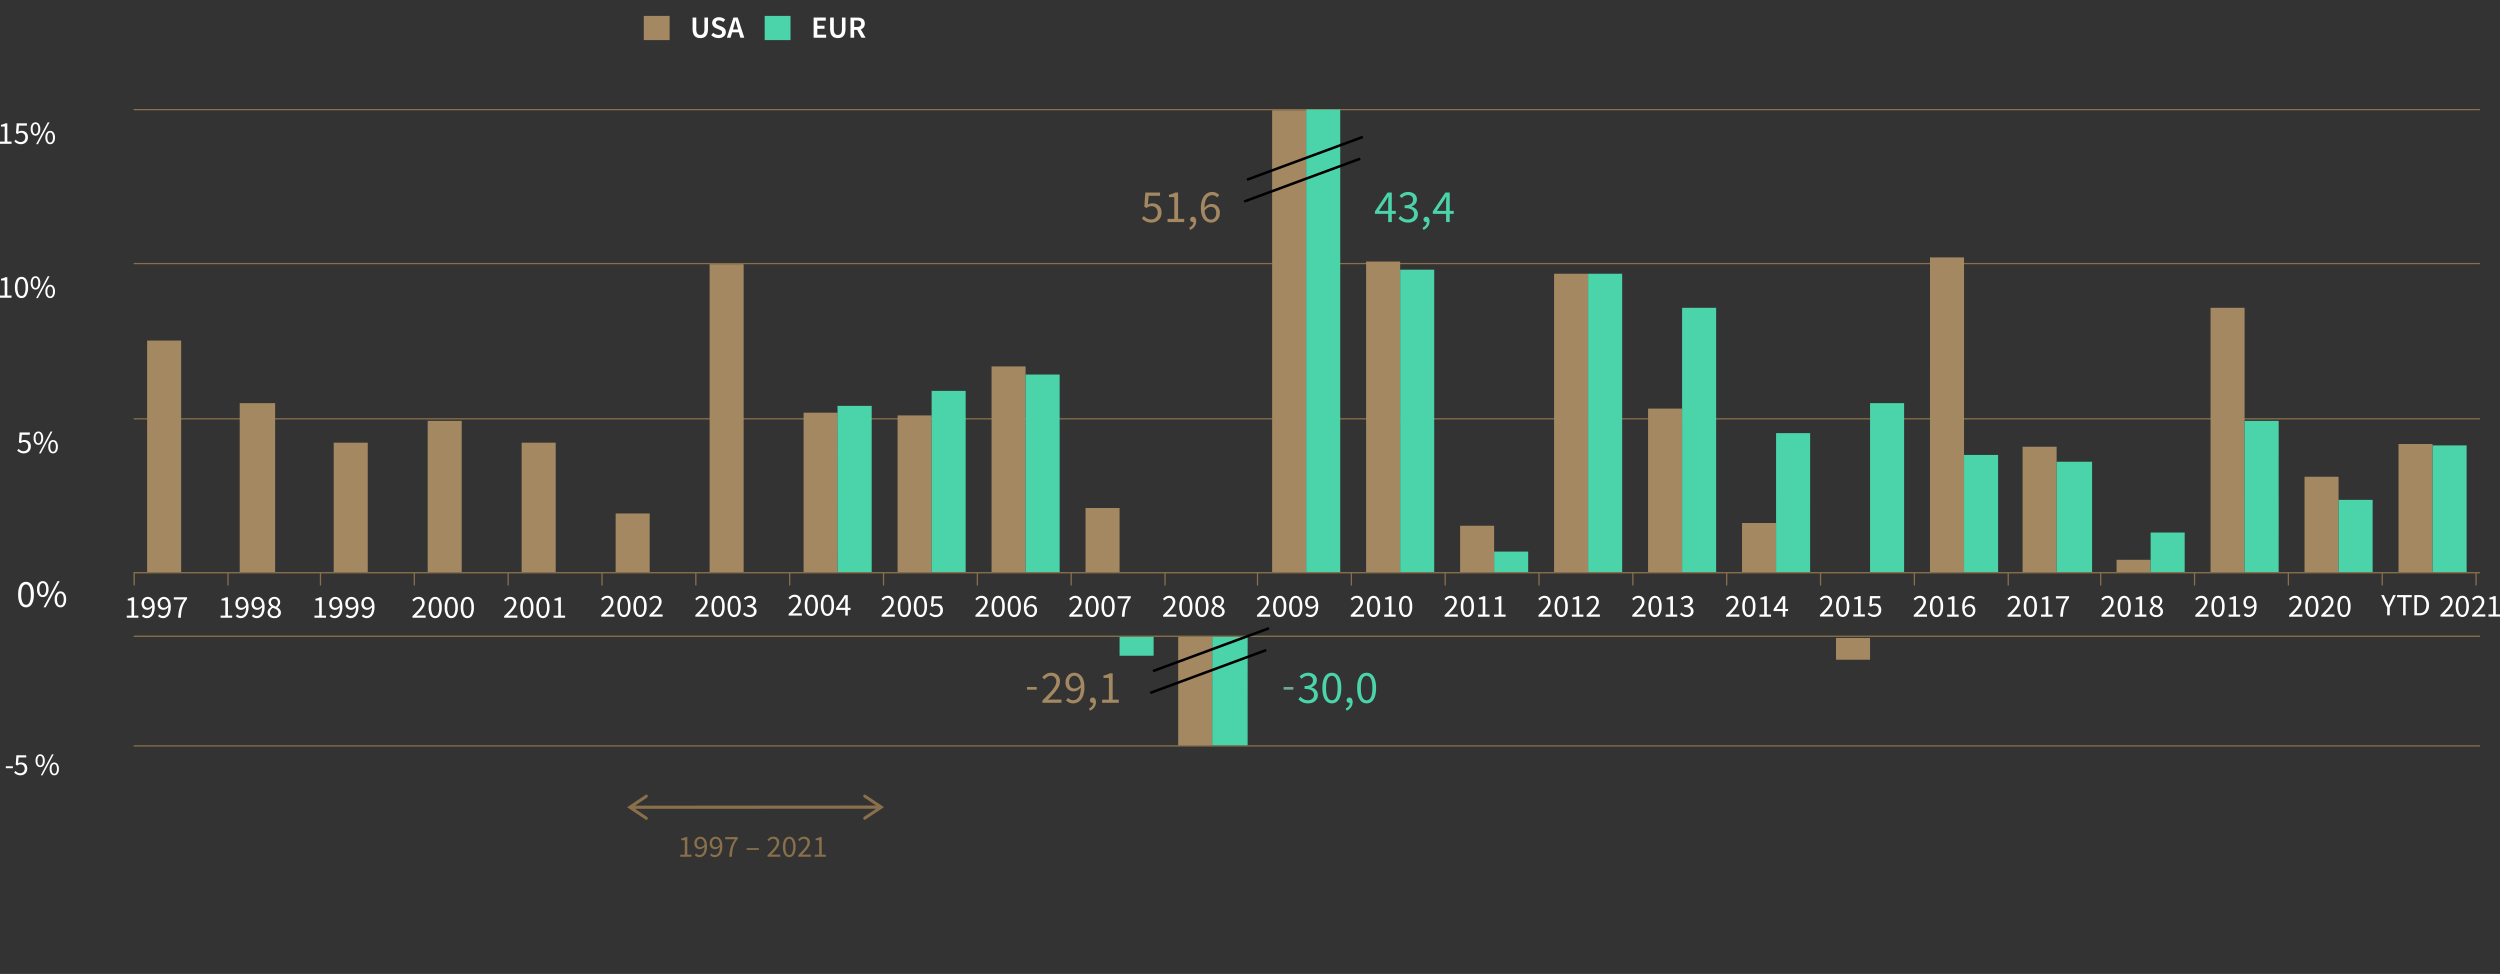 <?xml version="1.0" encoding="UTF-8"?>
<svg xmlns="http://www.w3.org/2000/svg" width="1945.627" height="757.942" viewBox="0 0 1945.627 757.942">
  <rect x="0" y="0" width="1945.627" height="757.942" fill="#333333" stroke="none"/>
  <g id="Gruppe_13810" data-name="Gruppe 13810" transform="translate(-5369.975 -15429.85)">
    <g id="Gruppe_13809" data-name="Gruppe 13809">
      <path id="Pfad_2443" data-name="Pfad 2443" d="M1.9,24V22.368H5.4V11.088H2.616V9.816a11.969,11.969,0,0,0,1.836-.468,7.347,7.347,0,0,0,1.4-.66H7.368v13.68h3.168V24Zm12.84-10.68a3.653,3.653,0,0,0,.708,2.364,2.569,2.569,0,0,0,2.124.876,3.313,3.313,0,0,0,1.62-.48,4.971,4.971,0,0,0,1.6-1.56,6.631,6.631,0,0,0-1.056-3.4A2.75,2.75,0,0,0,17.4,9.96a2.384,2.384,0,0,0-1.884.924A3.649,3.649,0,0,0,14.736,13.32Zm2.112,10.968A4.693,4.693,0,0,1,14.7,23.82a5.438,5.438,0,0,1-1.548-1.14l1.1-1.248a3.75,3.75,0,0,0,1.14.888,3,3,0,0,0,1.38.336,3.455,3.455,0,0,0,1.992-.624,4.31,4.31,0,0,0,1.476-2.064,11.227,11.227,0,0,0,.588-3.888,5.522,5.522,0,0,1-1.68,1.44,3.953,3.953,0,0,1-1.92.528,4.266,4.266,0,0,1-3.156-1.188,4.8,4.8,0,0,1-1.188-3.54,5.13,5.13,0,0,1,.624-2.568,4.68,4.68,0,0,1,1.644-1.728A4.218,4.218,0,0,1,17.4,8.4a4.711,4.711,0,0,1,2.712.816A5.361,5.361,0,0,1,22,11.664a10.673,10.673,0,0,1,.684,4.1,12.375,12.375,0,0,1-.828,4.944A6.009,6.009,0,0,1,19.7,23.436,5.167,5.167,0,0,1,16.848,24.288ZM26.664,13.32a3.653,3.653,0,0,0,.708,2.364,2.569,2.569,0,0,0,2.124.876,3.313,3.313,0,0,0,1.62-.48,4.971,4.971,0,0,0,1.6-1.56,6.631,6.631,0,0,0-1.056-3.4A2.75,2.75,0,0,0,29.328,9.96a2.384,2.384,0,0,0-1.884.924A3.649,3.649,0,0,0,26.664,13.32Zm2.112,10.968a4.693,4.693,0,0,1-2.148-.468,5.438,5.438,0,0,1-1.548-1.14l1.1-1.248a3.75,3.75,0,0,0,1.14.888,3,3,0,0,0,1.38.336,3.455,3.455,0,0,0,1.992-.624,4.31,4.31,0,0,0,1.476-2.064,11.227,11.227,0,0,0,.588-3.888,5.522,5.522,0,0,1-1.68,1.44,3.953,3.953,0,0,1-1.92.528A4.266,4.266,0,0,1,26,16.86a4.8,4.8,0,0,1-1.188-3.54,5.13,5.13,0,0,1,.624-2.568,4.68,4.68,0,0,1,1.644-1.728A4.218,4.218,0,0,1,29.328,8.4a4.711,4.711,0,0,1,2.712.816,5.361,5.361,0,0,1,1.884,2.448,10.673,10.673,0,0,1,.684,4.1,12.375,12.375,0,0,1-.828,4.944,6.009,6.009,0,0,1-2.148,2.724A5.167,5.167,0,0,1,28.776,24.288ZM40.032,24a34.653,34.653,0,0,1,.612-5.172,20.062,20.062,0,0,1,1.392-4.32,24.084,24.084,0,0,1,2.436-4.116H36.84v-1.7H46.7V9.912a23.232,23.232,0,0,0-2.232,3.324,16.749,16.749,0,0,0-1.344,3.216,22.318,22.318,0,0,0-.72,3.468q-.24,1.848-.336,4.08ZM53.5,18.648V17.28h9.552v1.368ZM69.792,24V22.824q2.3-2.3,3.912-4.044a19.75,19.75,0,0,0,2.448-3.144,5.17,5.17,0,0,0,.84-2.628,3.2,3.2,0,0,0-.72-2.16,2.719,2.719,0,0,0-2.184-.84,3.154,3.154,0,0,0-1.776.54,7.4,7.4,0,0,0-1.488,1.308L69.7,10.728a8.711,8.711,0,0,1,2.052-1.692,5.036,5.036,0,0,1,2.58-.636,4.515,4.515,0,0,1,3.36,1.236,4.452,4.452,0,0,1,1.224,3.276,6.062,6.062,0,0,1-.8,2.916,17.842,17.842,0,0,1-2.208,3.1q-1.4,1.62-3.228,3.516.624-.048,1.3-.1T75.24,22.3h4.44V24Zm16.944.288a4.065,4.065,0,0,1-3.612-2.076A11.127,11.127,0,0,1,81.816,16.3a10.856,10.856,0,0,1,1.308-5.88,4.222,4.222,0,0,1,7.2,0,10.856,10.856,0,0,1,1.308,5.88,11.127,11.127,0,0,1-1.308,5.916A4.046,4.046,0,0,1,86.736,24.288Zm0-1.584A2.435,2.435,0,0,0,88.9,21.18a10.9,10.9,0,0,0,.816-4.884A10.573,10.573,0,0,0,88.9,11.46a2.435,2.435,0,0,0-2.16-1.476,2.46,2.46,0,0,0-2.172,1.476,10.439,10.439,0,0,0-.828,4.836,10.761,10.761,0,0,0,.828,4.884A2.459,2.459,0,0,0,86.736,22.7ZM93.648,24V22.824q2.3-2.3,3.912-4.044a19.75,19.75,0,0,0,2.448-3.144,5.17,5.17,0,0,0,.84-2.628,3.2,3.2,0,0,0-.72-2.16,2.719,2.719,0,0,0-2.184-.84,3.154,3.154,0,0,0-1.776.54,7.4,7.4,0,0,0-1.488,1.308l-1.128-1.128A8.711,8.711,0,0,1,95.6,9.036a5.036,5.036,0,0,1,2.58-.636,4.515,4.515,0,0,1,3.36,1.236,4.452,4.452,0,0,1,1.224,3.276,6.062,6.062,0,0,1-.8,2.916,17.842,17.842,0,0,1-2.208,3.1q-1.4,1.62-3.228,3.516.624-.048,1.3-.1T99.1,22.3h4.44V24Zm12.864,0V22.368h3.5V11.088h-2.784V9.816a11.969,11.969,0,0,0,1.836-.468,7.347,7.347,0,0,0,1.4-.66h1.512v13.68h3.168V24Z" transform="translate(5897.5 16072.626)" fill="#89704b"></path>
      <path id="Pfad_2079" data-name="Pfad 2079" d="M166.132-142.848l195.691-.09V-145.4l-195.691.09Zm12.353-10.9L164-144.077l14.495,9.662a1,1,0,0,0,1.47-.443,1.331,1.331,0,0,0-.387-1.681l-12.9-8.6v2.124l12.9-8.612a1.331,1.331,0,0,0,.386-1.682A1,1,0,0,0,178.486-153.751Zm170.981,19.258,14.488-9.675L349.46-153.83a1,1,0,0,0-1.47.443,1.331,1.331,0,0,0,.387,1.681l12.9,8.6v-2.124l-12.9,8.612a1.331,1.331,0,0,0-.386,1.682A1,1,0,0,0,349.467-134.493Z" transform="translate(5694.002 16202.169)" fill="#89704b" opacity="0.998"></path>
      <path id="Pfad_2444" data-name="Pfad 2444" d="M.984-5.256V-6.768H6.5v1.512ZM12.473.288A6.316,6.316,0,0,1,9.449-.36,8.515,8.515,0,0,1,7.457-1.8l.96-1.3a8.636,8.636,0,0,0,1.608,1.212,4.361,4.361,0,0,0,2.256.54,3.289,3.289,0,0,0,2.388-.948,3.406,3.406,0,0,0,.972-2.556,3.341,3.341,0,0,0-.888-2.472,3.211,3.211,0,0,0-2.376-.888,3.454,3.454,0,0,0-1.356.24,8.239,8.239,0,0,0-1.26.7L8.7-7.944l.5-7.368h7.656v1.7H10.937l-.408,4.536a6.443,6.443,0,0,1,1.1-.456A4.283,4.283,0,0,1,12.881-9.7a5.418,5.418,0,0,1,2.388.516,4.056,4.056,0,0,1,1.716,1.572A5.117,5.117,0,0,1,17.633-4.9a5.192,5.192,0,0,1-.732,2.82A4.807,4.807,0,0,1,14.993-.312,5.467,5.467,0,0,1,12.473.288Z" transform="translate(5373.522 16032.943)" fill="#fff"></path>
      <path id="Pfad_2445" data-name="Pfad 2445" d="M4.416-6.1a3.1,3.1,0,0,1-2.592-1.3,6.014,6.014,0,0,1-.984-3.7,5.923,5.923,0,0,1,.984-3.648,3.1,3.1,0,0,1,2.592-1.3,3.1,3.1,0,0,1,2.592,1.3,5.923,5.923,0,0,1,.984,3.648,6.014,6.014,0,0,1-.984,3.7A3.1,3.1,0,0,1,4.416-6.1Zm0-1.224A1.705,1.705,0,0,0,5.9-8.268a5.521,5.521,0,0,0,.576-2.82,5.383,5.383,0,0,0-.576-2.8,1.71,1.71,0,0,0-1.488-.924,1.727,1.727,0,0,0-1.512.924,5.383,5.383,0,0,0-.576,2.8A5.521,5.521,0,0,0,2.9-8.268,1.721,1.721,0,0,0,4.416-7.32ZM4.872.288l8.688-16.32H14.9L6.216.288Zm10.512,0a3.1,3.1,0,0,1-2.592-1.3,6.014,6.014,0,0,1-.984-3.7,5.923,5.923,0,0,1,.984-3.648,3.1,3.1,0,0,1,2.592-1.3,3.1,3.1,0,0,1,2.592,1.3A5.923,5.923,0,0,1,18.96-4.7a6.014,6.014,0,0,1-.984,3.7A3.1,3.1,0,0,1,15.384.288Zm0-1.224a1.705,1.705,0,0,0,1.488-.948,5.521,5.521,0,0,0,.576-2.82,5.383,5.383,0,0,0-.576-2.8,1.71,1.71,0,0,0-1.488-.924,1.727,1.727,0,0,0-1.512.924A5.383,5.383,0,0,0,13.3-4.7a5.521,5.521,0,0,0,.576,2.82A1.721,1.721,0,0,0,15.384-.936Z" transform="translate(5396.833 16032.943)" fill="#fff"></path>
      <path id="Pfad_2446" data-name="Pfad 2446" d="M7.47.36a5.081,5.081,0,0,1-4.515-2.6Q1.32-4.83,1.32-9.63q0-4.83,1.635-7.35A5.112,5.112,0,0,1,7.47-19.5a5.087,5.087,0,0,1,4.485,2.52q1.635,2.52,1.635,7.35,0,4.8-1.635,7.395A5.057,5.057,0,0,1,7.47.36Zm0-1.98a3.044,3.044,0,0,0,2.7-1.905A13.625,13.625,0,0,0,11.19-9.63q0-4.2-1.02-6.045a3.044,3.044,0,0,0-2.7-1.845,3.075,3.075,0,0,0-2.715,1.845Q3.72-13.83,3.72-9.63A13.451,13.451,0,0,0,4.755-3.525,3.074,3.074,0,0,0,7.47-1.62Zm13.05-6a3.874,3.874,0,0,1-3.24-1.62,7.517,7.517,0,0,1-1.23-4.62,7.4,7.4,0,0,1,1.23-4.56,3.874,3.874,0,0,1,3.24-1.62,3.874,3.874,0,0,1,3.24,1.62,7.4,7.4,0,0,1,1.23,4.56,7.517,7.517,0,0,1-1.23,4.62A3.874,3.874,0,0,1,20.52-7.62Zm0-1.53a2.131,2.131,0,0,0,1.86-1.185,6.9,6.9,0,0,0,.72-3.525,6.729,6.729,0,0,0-.72-3.495,2.137,2.137,0,0,0-1.86-1.155,2.159,2.159,0,0,0-1.89,1.155,6.729,6.729,0,0,0-.72,3.495,6.9,6.9,0,0,0,.72,3.525A2.152,2.152,0,0,0,20.52-9.15ZM21.09.36l10.86-20.4h1.68L22.77.36Zm13.14,0a3.874,3.874,0,0,1-3.24-1.62,7.517,7.517,0,0,1-1.23-4.62,7.4,7.4,0,0,1,1.23-4.56,3.874,3.874,0,0,1,3.24-1.62,3.874,3.874,0,0,1,3.24,1.62A7.4,7.4,0,0,1,38.7-5.88a7.517,7.517,0,0,1-1.23,4.62A3.874,3.874,0,0,1,34.23.36Zm0-1.53a2.131,2.131,0,0,0,1.86-1.185,6.9,6.9,0,0,0,.72-3.525,6.729,6.729,0,0,0-.72-3.5,2.137,2.137,0,0,0-1.86-1.155,2.159,2.159,0,0,0-1.89,1.155,6.729,6.729,0,0,0-.72,3.5,6.9,6.9,0,0,0,.72,3.525A2.152,2.152,0,0,0,34.23-1.17Z" transform="translate(5382.755 15902.165)" fill="#fff"></path>
      <path id="Pfad_2487" data-name="Pfad 2487" d="M5.85.3A6.58,6.58,0,0,1,2.7-.375a8.87,8.87,0,0,1-2.075-1.5l1-1.35A9,9,0,0,0,3.3-1.963,4.543,4.543,0,0,0,5.65-1.4a3.426,3.426,0,0,0,2.488-.987A3.548,3.548,0,0,0,9.15-5.05a3.481,3.481,0,0,0-.925-2.575A3.345,3.345,0,0,0,5.75-8.55a3.6,3.6,0,0,0-1.412.25,8.582,8.582,0,0,0-1.312.725l-1.1-.7L2.45-15.95h7.975v1.775H4.25L3.825-9.45a6.712,6.712,0,0,1,1.15-.475,4.461,4.461,0,0,1,1.3-.175,5.644,5.644,0,0,1,2.488.538A4.225,4.225,0,0,1,10.55-7.925,5.331,5.331,0,0,1,11.225-5.1a5.408,5.408,0,0,1-.762,2.938A5.007,5.007,0,0,1,8.475-.325,5.7,5.7,0,0,1,5.85.3ZM17.1-6.35A3.228,3.228,0,0,1,14.4-7.7a6.264,6.264,0,0,1-1.025-3.85,6.17,6.17,0,0,1,1.025-3.8,3.228,3.228,0,0,1,2.7-1.35,3.228,3.228,0,0,1,2.7,1.35,6.17,6.17,0,0,1,1.025,3.8A6.264,6.264,0,0,1,19.8-7.7,3.228,3.228,0,0,1,17.1-6.35Zm0-1.275a1.776,1.776,0,0,0,1.55-.988,5.751,5.751,0,0,0,.6-2.937,5.607,5.607,0,0,0-.6-2.912,1.781,1.781,0,0,0-1.55-.962,1.8,1.8,0,0,0-1.575.962,5.607,5.607,0,0,0-.6,2.912,5.751,5.751,0,0,0,.6,2.937A1.793,1.793,0,0,0,17.1-7.625ZM17.575.3l9.05-17h1.4L18.975.3Zm10.95,0a3.228,3.228,0,0,1-2.7-1.35A6.264,6.264,0,0,1,24.8-4.9a6.17,6.17,0,0,1,1.025-3.8,3.228,3.228,0,0,1,2.7-1.35,3.228,3.228,0,0,1,2.7,1.35A6.17,6.17,0,0,1,32.25-4.9a6.264,6.264,0,0,1-1.025,3.85A3.228,3.228,0,0,1,28.525.3Zm0-1.275a1.776,1.776,0,0,0,1.55-.988,5.751,5.751,0,0,0,.6-2.937,5.607,5.607,0,0,0-.6-2.912,1.781,1.781,0,0,0-1.55-.963,1.8,1.8,0,0,0-1.575.963,5.607,5.607,0,0,0-.6,2.912,5.751,5.751,0,0,0,.6,2.937A1.793,1.793,0,0,0,28.525-.975Z" transform="translate(5382.755 15782.386)" fill="#fff"></path>
      <path id="Pfad_2448" data-name="Pfad 2448" d="M1.975,0V-1.7h3.65V-13.45h-2.9v-1.325a12.467,12.467,0,0,0,1.912-.487A7.653,7.653,0,0,0,6.1-15.95H7.675V-1.7h3.3V0Zm16.75.3a4.234,4.234,0,0,1-3.763-2.163A11.591,11.591,0,0,1,13.6-8.025a11.308,11.308,0,0,1,1.362-6.125,4.26,4.26,0,0,1,3.763-2.1,4.239,4.239,0,0,1,3.737,2.1,11.308,11.308,0,0,1,1.363,6.125,11.591,11.591,0,0,1-1.363,6.163A4.214,4.214,0,0,1,18.725.3Zm0-1.65a2.536,2.536,0,0,0,2.25-1.587,11.354,11.354,0,0,0,.85-5.088,11.014,11.014,0,0,0-.85-5.037,2.537,2.537,0,0,0-2.25-1.538,2.562,2.562,0,0,0-2.263,1.538A10.874,10.874,0,0,0,15.6-8.025a11.209,11.209,0,0,0,.862,5.088A2.561,2.561,0,0,0,18.725-1.35Zm10.875-5A3.228,3.228,0,0,1,26.9-7.7a6.264,6.264,0,0,1-1.025-3.85,6.17,6.17,0,0,1,1.025-3.8,3.228,3.228,0,0,1,2.7-1.35,3.228,3.228,0,0,1,2.7,1.35,6.17,6.17,0,0,1,1.025,3.8A6.264,6.264,0,0,1,32.3-7.7,3.228,3.228,0,0,1,29.6-6.35Zm0-1.275a1.776,1.776,0,0,0,1.55-.988,5.751,5.751,0,0,0,.6-2.937,5.607,5.607,0,0,0-.6-2.912,1.781,1.781,0,0,0-1.55-.962,1.8,1.8,0,0,0-1.575.962,5.607,5.607,0,0,0-.6,2.912,5.751,5.751,0,0,0,.6,2.937A1.793,1.793,0,0,0,29.6-7.625ZM30.075.3l9.05-17h1.4L31.475.3Zm10.95,0a3.228,3.228,0,0,1-2.7-1.35A6.264,6.264,0,0,1,37.3-4.9a6.17,6.17,0,0,1,1.025-3.8,3.228,3.228,0,0,1,2.7-1.35,3.228,3.228,0,0,1,2.7,1.35A6.17,6.17,0,0,1,44.75-4.9a6.264,6.264,0,0,1-1.025,3.85A3.228,3.228,0,0,1,41.025.3Zm0-1.275a1.776,1.776,0,0,0,1.55-.988,5.751,5.751,0,0,0,.6-2.937,5.607,5.607,0,0,0-.6-2.912,1.781,1.781,0,0,0-1.55-.963,1.8,1.8,0,0,0-1.575.963,5.607,5.607,0,0,0-.6,2.912,5.751,5.751,0,0,0,.6,2.937A1.793,1.793,0,0,0,41.025-.975Z" transform="translate(5368 15661.547)" fill="#fff"></path>
      <path id="Pfad_2447" data-name="Pfad 2447" d="M1.975,0V-1.7h3.65V-13.45h-2.9v-1.325a12.467,12.467,0,0,0,1.912-.487A7.653,7.653,0,0,0,6.1-15.95H7.675V-1.7h3.3V0ZM18.35.3A6.58,6.58,0,0,1,15.2-.375a8.87,8.87,0,0,1-2.075-1.5l1-1.35A9,9,0,0,0,15.8-1.963a4.543,4.543,0,0,0,2.35.563,3.426,3.426,0,0,0,2.488-.987A3.548,3.548,0,0,0,21.65-5.05a3.481,3.481,0,0,0-.925-2.575A3.345,3.345,0,0,0,18.25-8.55a3.6,3.6,0,0,0-1.413.25,8.582,8.582,0,0,0-1.312.725l-1.1-.7.525-7.675h7.975v1.775H16.75L16.325-9.45a6.712,6.712,0,0,1,1.15-.475,4.461,4.461,0,0,1,1.3-.175,5.644,5.644,0,0,1,2.488.538A4.225,4.225,0,0,1,23.05-7.925,5.331,5.331,0,0,1,23.725-5.1a5.408,5.408,0,0,1-.762,2.938A5.007,5.007,0,0,1,20.975-.325,5.7,5.7,0,0,1,18.35.3ZM29.6-6.35A3.228,3.228,0,0,1,26.9-7.7a6.264,6.264,0,0,1-1.025-3.85,6.17,6.17,0,0,1,1.025-3.8,3.228,3.228,0,0,1,2.7-1.35,3.228,3.228,0,0,1,2.7,1.35,6.17,6.17,0,0,1,1.025,3.8A6.264,6.264,0,0,1,32.3-7.7,3.228,3.228,0,0,1,29.6-6.35Zm0-1.275a1.776,1.776,0,0,0,1.55-.988,5.751,5.751,0,0,0,.6-2.937,5.607,5.607,0,0,0-.6-2.912,1.781,1.781,0,0,0-1.55-.962,1.8,1.8,0,0,0-1.575.962,5.607,5.607,0,0,0-.6,2.912,5.751,5.751,0,0,0,.6,2.937A1.793,1.793,0,0,0,29.6-7.625ZM30.075.3l9.05-17h1.4L31.475.3Zm10.95,0a3.228,3.228,0,0,1-2.7-1.35A6.264,6.264,0,0,1,37.3-4.9a6.17,6.17,0,0,1,1.025-3.8,3.228,3.228,0,0,1,2.7-1.35,3.228,3.228,0,0,1,2.7,1.35A6.17,6.17,0,0,1,44.75-4.9a6.264,6.264,0,0,1-1.025,3.85A3.228,3.228,0,0,1,41.025.3Zm0-1.275a1.776,1.776,0,0,0,1.55-.988,5.751,5.751,0,0,0,.6-2.937,5.607,5.607,0,0,0-.6-2.912,1.781,1.781,0,0,0-1.55-.963,1.8,1.8,0,0,0-1.575.963,5.607,5.607,0,0,0-.6,2.912,5.751,5.751,0,0,0,.6,2.937A1.793,1.793,0,0,0,41.025-.975Z" transform="translate(5368 15541.769)" fill="#fff"></path>
      <path id="Pfad_2478" data-name="Pfad 2478" d="M1.992,0h9.72V-2.4H4.848V-6.96h5.616v-2.4H4.848V-13.3h6.624v-2.4H1.992Zm18.84.288c3.672,0,5.952-2.04,5.952-7.2V-15.7h-2.76v9c0,3.384-1.3,4.512-3.192,4.512S17.688-3.312,17.688-6.7v-9H14.832v8.784C14.832-1.752,17.16.288,20.832.288ZM30.672,0h2.856V-6.1h2.328L39.216,0h3.192l-3.72-6.528a4.394,4.394,0,0,0,3.1-4.488c0-3.528-2.52-4.68-5.808-4.68h-5.3Zm2.856-8.376v-5.04h2.16c2.136,0,3.288.624,3.288,2.4,0,1.752-1.152,2.64-3.288,2.64Z" transform="translate(6001.194 15459.218)" fill="#fff"></path>
      <path id="Pfad_2077" data-name="Pfad 2077" d="M465-32.5h20.1v18.841H465Z" transform="translate(5500.097 15474.718)" fill="#4bd4a9"></path>
      <path id="Pfad_2479" data-name="Pfad 2479" d="M7.9.288c3.672,0,5.952-2.04,5.952-7.2V-15.7h-2.76v9c0,3.384-1.3,4.512-3.192,4.512S4.752-3.312,4.752-6.7v-9H1.9v8.784C1.9-1.752,4.224.288,7.9.288Zm14.184,0c3.552,0,5.664-2.136,5.664-4.68,0-2.28-1.3-3.456-3.168-4.248L22.464-9.5c-1.3-.552-2.472-.984-2.472-2.184,0-1.128.936-1.8,2.4-1.8a5.145,5.145,0,0,1,3.336,1.32l1.536-1.872a7.085,7.085,0,0,0-4.872-1.944c-3.072,0-5.28,1.944-5.28,4.464A4.486,4.486,0,0,0,20.28-7.368l2.136.936c1.416.6,2.424,1.008,2.424,2.256,0,1.2-.96,1.992-2.688,1.992a6.194,6.194,0,0,1-4.2-1.7L16.416-2.016A7.846,7.846,0,0,0,22.08.288ZM33.84-8.3c.5-1.656.96-3.432,1.368-5.16h.1c.456,1.7.912,3.5,1.416,5.16l.528,1.872H33.312ZM28.56,0h2.9l1.2-4.2h5.208l1.2,4.2H42.1L37.008-15.7h-3.36Z" transform="translate(5907.097 15459.218)" fill="#fff"></path>
      <path id="Pfad_2078" data-name="Pfad 2078" d="M419.5-32.5h20.1v18.841H419.5Z" transform="translate(5451.5 15474.718)" fill="#a38861"></path>
      <path id="Pfad_1959" data-name="Pfad 1959" d="M0,495.175H1825.3M0,240.618H1825.3M0,119.779H1825.3M0,0H1825.3" transform="translate(5474.389 15515.179)" fill="none" stroke="#89704b" stroke-linecap="round" stroke-linejoin="round" stroke-width="1"></path>
      <path id="Pfad_1960" data-name="Pfad 1960" d="M6,358.313H1916.1V-354H6Z" transform="translate(5382 15783.85)" fill="none"></path>
      <path id="Pfad_1961" data-name="Pfad 1961" d="M51.5,330.429H78v180.2H51.5Zm72.079,48.759h27.56V510.627h-27.56Zm73.139,30.74h26.5v100.7h-26.5Zm73.139-16.96h26.5V510.627h-26.5ZM343,409.928h26.5v100.7H343Zm73.139,55.119h26.5v45.58h-26.5ZM489.275,271.07h26.5V510.627h-26.5Zm73.139,115.539h26.5V510.627h-26.5Zm73.139,2.12h26.5v121.9h-26.5Zm73.139-38.16h26.5V510.627h-26.5Zm73.139,110.239h26.5v49.82h-26.5ZM853.94,645.613h26.5V560.667h-26.5Zm73.112-494.379h26.5V510.627h-26.5ZM1000.19,268.95h26.5V510.627h-26.5Zm73.139,205.638h26.5v36.04h-26.5Zm73.139-196.1h26.5V510.627h-26.5Zm73.139,104.939h26.5v127.2h-26.5Zm73.139,89.039h26.5v38.16h-26.5Zm73.139,106.407h26.5v-16.96h-26.5Zm73.139-313.105h26.5V510.627h-26.5ZM1511.1,413.108h26.5v97.519h-26.5Zm73.139,87.979h26.5v9.54h-26.5Zm73.139-196.1h26.5V510.627h-26.5Zm73.139,131.439h26.5v74.2h-26.5Zm73.139-25.44h26.5v99.639h-26.5Z" transform="translate(5432.958 15364.418)" fill="#a38861"></path>
      <path id="Pfad_1962" data-name="Pfad 1962" d="M46,181.668H1871.3V-314H46Z" transform="translate(5426.799 15828.648)" fill="none"></path>
      <path id="Pfad_1963" data-name="Pfad 1963" d="M304.9,277.151h26.6V406.469H305Zm73.243-11.66h26.5V406.469h-26.5Zm73.139-12.72h26.5v153.7h-26.5ZM524.418,471.6h26.5v-14.84h-26.5ZM596.5,541.262h27.56l.031-84.744h-27.56ZM669.636,46.5h26.5V406.469h-26.5Zm73.139,124.652h26.5V406.469h-26.5ZM815.914,390.57h26.5v15.9h-26.5Zm73.139-216.238h26.5V406.469h-26.5Zm73.139,26.5h26.5V406.469h-26.5Zm73.139,97.519h26.5V406.469h-26.5Zm73.139-23.32h26.5V406.469h-26.5Zm73.139,40.28h26.5v91.159h-26.5Zm72.079,5.3h27.56v85.859h-27.56Zm73.139,55.12h26.5v30.74h-26.5Zm73.139-86.919h26.5V406.469h-26.5Zm73.139,61.479h26.5v56.179h-26.5Zm73.139-42.4h26.5v98.579h-26.5Z" transform="translate(5716.873 15468.575)" fill="#4bd4a9"></path>
      <path id="Pfad_1964" data-name="Pfad 1964" d="M46,181.467H1871.3V-314H46Z" transform="translate(5426.799 15828.648)" fill="none"></path>
      <path id="Pfad_1965" data-name="Pfad 1965" d="M0,0H1825.3" transform="translate(5474.389 15875.575)" fill="none" stroke="#89704b" stroke-linecap="round" stroke-linejoin="round" stroke-width="1"></path>
      <path id="Pfad_1965-2" data-name="Pfad 1965" d="M0,0H1825.3" transform="translate(5474.389 15925.02)" fill="none" stroke="#89704b" stroke-linecap="round" stroke-linejoin="round" stroke-width="1"></path>
      <path id="Pfad_1966" data-name="Pfad 1966" d="M6,358.313H1916.1V-354H6Z" transform="translate(5382 15783.85)" fill="none"></path>
      <path id="Pfad_1967" data-name="Pfad 1967" d="M0,0V9.54M73.03,0V9.54M145,0V9.54M218.032,0V9.54M291.062,0V9.54M364.092,0V9.54M437.123,0V9.54M510.153,0V9.54M583.183,0V9.54M656.213,0V9.54M729.243,0V9.54M802.273,0V9.54M874.245,0V9.54M947.275,0V9.54M1020.305,0V9.54M1093.335,0V9.54M1166.366,0V9.54M1239.4,0V9.54M1312.426,0V9.54M1385.456,0V9.54M1458.486,0V9.54M1530.458,0V9.54M1603.488,0V9.54M1676.518,0V9.54M1749.549,0V9.54M1822.579,0V9.54" transform="translate(5474.389 15875.575)" fill="none" stroke="#89704b" stroke-linecap="round" stroke-linejoin="round" stroke-width="1"></path>
      <path id="Pfad_1969" data-name="Pfad 1969" d="M6,358.313H1916.1V-354H6Z" transform="translate(5382 15783.85)" fill="none"></path>
      <path id="Pfad_1970" data-name="Pfad 1970" d="M6,358.313H1916.1V-354H6Z" transform="translate(5382 15783.85)" fill="none"></path>
      <path id="Pfad_1971" data-name="Pfad 1971" d="M6,358.313H1916.1V-354H6Z" transform="translate(5382 15783.85)" fill="none"></path>
      <path id="Pfad_1972" data-name="Pfad 1972" d="M6,358.313H1916.1V-354H6Z" transform="translate(5382 15783.85)" fill="none"></path>
      <path id="Pfad_1973" data-name="Pfad 1973" d="M6,358.313H1916.1V-354H6Z" transform="translate(5382 15783.85)" fill="none"></path>
      <path id="Pfad_1974" data-name="Pfad 1974" d="M6,358.313H1916.1V-354H6Z" transform="translate(5382 15783.85)" fill="none"></path>
      <path id="Pfad_1975" data-name="Pfad 1975" d="M6,358.313H1916.1V-354H6Z" transform="translate(5382 15783.85)" fill="none"></path>
      <path id="Pfad_1976" data-name="Pfad 1976" d="M6,358.313H1916.1V-354H6Z" transform="translate(5382 15783.85)" fill="none"></path>
      <path id="Pfad_2480" data-name="Pfad 2480" d="M1,0V-1.225q2.4-2.4,4.075-4.212a20.573,20.573,0,0,0,2.55-3.275A5.386,5.386,0,0,0,8.5-11.45a3.335,3.335,0,0,0-.75-2.25,2.833,2.833,0,0,0-2.275-.875,3.286,3.286,0,0,0-1.85.562,7.71,7.71,0,0,0-1.55,1.363L.9-13.825a9.074,9.074,0,0,1,2.137-1.763,5.246,5.246,0,0,1,2.688-.663,4.7,4.7,0,0,1,3.5,1.287A4.638,4.638,0,0,1,10.5-11.55a6.315,6.315,0,0,1-.837,3.038,18.585,18.585,0,0,1-2.3,3.225Q5.9-3.6,4-1.625q.65-.05,1.35-.1t1.325-.05H11.3V0ZM18.725.3a4.234,4.234,0,0,1-3.763-2.163A11.591,11.591,0,0,1,13.6-8.025a11.308,11.308,0,0,1,1.362-6.125,4.26,4.26,0,0,1,3.763-2.1,4.239,4.239,0,0,1,3.737,2.1,11.308,11.308,0,0,1,1.363,6.125,11.591,11.591,0,0,1-1.363,6.163A4.214,4.214,0,0,1,18.725.3Zm0-1.65a2.536,2.536,0,0,0,2.25-1.587,11.354,11.354,0,0,0,.85-5.088,11.014,11.014,0,0,0-.85-5.037,2.537,2.537,0,0,0-2.25-1.538,2.562,2.562,0,0,0-2.263,1.538A10.874,10.874,0,0,0,15.6-8.025a11.209,11.209,0,0,0,.862,5.088A2.561,2.561,0,0,0,18.725-1.35ZM31.225.3a4.234,4.234,0,0,1-3.763-2.163A11.591,11.591,0,0,1,26.1-8.025a11.308,11.308,0,0,1,1.362-6.125,4.26,4.26,0,0,1,3.763-2.1,4.239,4.239,0,0,1,3.738,2.1,11.308,11.308,0,0,1,1.362,6.125,11.591,11.591,0,0,1-1.362,6.163A4.214,4.214,0,0,1,31.225.3Zm0-1.65a2.536,2.536,0,0,0,2.25-1.587,11.354,11.354,0,0,0,.85-5.088,11.014,11.014,0,0,0-.85-5.037,2.537,2.537,0,0,0-2.25-1.538,2.562,2.562,0,0,0-2.263,1.538A10.874,10.874,0,0,0,28.1-8.025a11.209,11.209,0,0,0,.862,5.088A2.561,2.561,0,0,0,31.225-1.35ZM43.725.3a4.234,4.234,0,0,1-3.762-2.163A11.591,11.591,0,0,1,38.6-8.025a11.308,11.308,0,0,1,1.363-6.125,4.26,4.26,0,0,1,3.762-2.1,4.239,4.239,0,0,1,3.738,2.1,11.308,11.308,0,0,1,1.362,6.125,11.591,11.591,0,0,1-1.362,6.163A4.214,4.214,0,0,1,43.725.3Zm0-1.65a2.536,2.536,0,0,0,2.25-1.587,11.354,11.354,0,0,0,.85-5.088,11.014,11.014,0,0,0-.85-5.037,2.537,2.537,0,0,0-2.25-1.538,2.562,2.562,0,0,0-2.262,1.538A10.874,10.874,0,0,0,40.6-8.025a11.209,11.209,0,0,0,.863,5.088A2.561,2.561,0,0,0,43.725-1.35Z" transform="translate(5689.966 15910.627)" fill="#fff"></path>
      <path id="Pfad_2481" data-name="Pfad 2481" d="M1,0V-1.225q2.4-2.4,4.075-4.212a20.573,20.573,0,0,0,2.55-3.275A5.386,5.386,0,0,0,8.5-11.45a3.335,3.335,0,0,0-.75-2.25,2.833,2.833,0,0,0-2.275-.875,3.286,3.286,0,0,0-1.85.562,7.71,7.71,0,0,0-1.55,1.363L.9-13.825a9.074,9.074,0,0,1,2.137-1.763,5.246,5.246,0,0,1,2.688-.663,4.7,4.7,0,0,1,3.5,1.287A4.638,4.638,0,0,1,10.5-11.55a6.315,6.315,0,0,1-.837,3.038,18.585,18.585,0,0,1-2.3,3.225Q5.9-3.6,4-1.625q.65-.05,1.35-.1t1.325-.05H11.3V0ZM18.725.3a4.234,4.234,0,0,1-3.763-2.163A11.591,11.591,0,0,1,13.6-8.025a11.308,11.308,0,0,1,1.362-6.125,4.26,4.26,0,0,1,3.763-2.1,4.239,4.239,0,0,1,3.737,2.1,11.308,11.308,0,0,1,1.363,6.125,11.591,11.591,0,0,1-1.363,6.163A4.214,4.214,0,0,1,18.725.3Zm0-1.65a2.536,2.536,0,0,0,2.25-1.587,11.354,11.354,0,0,0,.85-5.088,11.014,11.014,0,0,0-.85-5.037,2.537,2.537,0,0,0-2.25-1.538,2.562,2.562,0,0,0-2.263,1.538A10.874,10.874,0,0,0,15.6-8.025a11.209,11.209,0,0,0,.862,5.088A2.561,2.561,0,0,0,18.725-1.35ZM31.225.3a4.234,4.234,0,0,1-3.763-2.163A11.591,11.591,0,0,1,26.1-8.025a11.308,11.308,0,0,1,1.362-6.125,4.26,4.26,0,0,1,3.763-2.1,4.239,4.239,0,0,1,3.738,2.1,11.308,11.308,0,0,1,1.362,6.125,11.591,11.591,0,0,1-1.362,6.163A4.214,4.214,0,0,1,31.225.3Zm0-1.65a2.536,2.536,0,0,0,2.25-1.587,11.354,11.354,0,0,0,.85-5.088,11.014,11.014,0,0,0-.85-5.037,2.537,2.537,0,0,0-2.25-1.538,2.562,2.562,0,0,0-2.263,1.538A10.874,10.874,0,0,0,28.1-8.025a11.209,11.209,0,0,0,.862,5.088A2.561,2.561,0,0,0,31.225-1.35ZM39.475,0V-1.7h3.65V-13.45h-2.9v-1.325a12.467,12.467,0,0,0,1.913-.487A7.653,7.653,0,0,0,43.6-15.95h1.575V-1.7h3.3V0Z" transform="translate(5761.304 15910.627)" fill="#fff"></path>
      <path id="Pfad_1978" data-name="Pfad 1978" d="M6,358.313H1916.1V-354H6Z" transform="translate(5382 15783.85)" fill="none"></path>
      <path id="Pfad_2482" data-name="Pfad 2482" d="M1,0V-1.225q2.4-2.4,4.075-4.212a20.573,20.573,0,0,0,2.55-3.275A5.386,5.386,0,0,0,8.5-11.45a3.335,3.335,0,0,0-.75-2.25,2.833,2.833,0,0,0-2.275-.875,3.286,3.286,0,0,0-1.85.562,7.71,7.71,0,0,0-1.55,1.363L.9-13.825a9.074,9.074,0,0,1,2.137-1.763,5.246,5.246,0,0,1,2.688-.663,4.7,4.7,0,0,1,3.5,1.287A4.638,4.638,0,0,1,10.5-11.55a6.315,6.315,0,0,1-.837,3.038,18.585,18.585,0,0,1-2.3,3.225Q5.9-3.6,4-1.625q.65-.05,1.35-.1t1.325-.05H11.3V0ZM18.725.3a4.234,4.234,0,0,1-3.763-2.163A11.591,11.591,0,0,1,13.6-8.025a11.308,11.308,0,0,1,1.362-6.125,4.26,4.26,0,0,1,3.763-2.1,4.239,4.239,0,0,1,3.737,2.1,11.308,11.308,0,0,1,1.363,6.125,11.591,11.591,0,0,1-1.363,6.163A4.214,4.214,0,0,1,18.725.3Zm0-1.65a2.536,2.536,0,0,0,2.25-1.587,11.354,11.354,0,0,0,.85-5.088,11.014,11.014,0,0,0-.85-5.037,2.537,2.537,0,0,0-2.25-1.538,2.562,2.562,0,0,0-2.263,1.538A10.874,10.874,0,0,0,15.6-8.025a11.209,11.209,0,0,0,.862,5.088A2.561,2.561,0,0,0,18.725-1.35ZM31.225.3a4.234,4.234,0,0,1-3.763-2.163A11.591,11.591,0,0,1,26.1-8.025a11.308,11.308,0,0,1,1.362-6.125,4.26,4.26,0,0,1,3.763-2.1,4.239,4.239,0,0,1,3.738,2.1,11.308,11.308,0,0,1,1.362,6.125,11.591,11.591,0,0,1-1.362,6.163A4.214,4.214,0,0,1,31.225.3Zm0-1.65a2.536,2.536,0,0,0,2.25-1.587,11.354,11.354,0,0,0,.85-5.088,11.014,11.014,0,0,0-.85-5.037,2.537,2.537,0,0,0-2.25-1.538,2.562,2.562,0,0,0-2.263,1.538A10.874,10.874,0,0,0,28.1-8.025a11.209,11.209,0,0,0,.862,5.088A2.561,2.561,0,0,0,31.225-1.35ZM38.5,0V-1.225q2.4-2.4,4.075-4.212a20.573,20.573,0,0,0,2.55-3.275A5.386,5.386,0,0,0,46-11.45a3.335,3.335,0,0,0-.75-2.25,2.833,2.833,0,0,0-2.275-.875,3.286,3.286,0,0,0-1.85.562,7.71,7.71,0,0,0-1.55,1.363L38.4-13.825a9.074,9.074,0,0,1,2.137-1.763,5.246,5.246,0,0,1,2.688-.663,4.7,4.7,0,0,1,3.5,1.287A4.638,4.638,0,0,1,48-11.55a6.315,6.315,0,0,1-.838,3.038,18.585,18.585,0,0,1-2.3,3.225Q43.4-3.6,41.5-1.625q.65-.05,1.35-.1t1.325-.05H48.8V0Z" transform="translate(5836.86 15909.783)" fill="#fff"></path>
      <path id="Pfad_1979" data-name="Pfad 1979" d="M6,358.313H1916.1V-354H6Z" transform="translate(5382 15783.85)" fill="none"></path>
      <path id="Pfad_2483" data-name="Pfad 2483" d="M1,0V-1.225q2.4-2.4,4.075-4.212a20.573,20.573,0,0,0,2.55-3.275A5.386,5.386,0,0,0,8.5-11.45a3.335,3.335,0,0,0-.75-2.25,2.833,2.833,0,0,0-2.275-.875,3.286,3.286,0,0,0-1.85.562,7.71,7.71,0,0,0-1.55,1.363L.9-13.825a9.074,9.074,0,0,1,2.137-1.763,5.246,5.246,0,0,1,2.688-.663,4.7,4.7,0,0,1,3.5,1.287A4.638,4.638,0,0,1,10.5-11.55a6.315,6.315,0,0,1-.837,3.038,18.585,18.585,0,0,1-2.3,3.225Q5.9-3.6,4-1.625q.65-.05,1.35-.1t1.325-.05H11.3V0ZM18.725.3a4.234,4.234,0,0,1-3.763-2.163A11.591,11.591,0,0,1,13.6-8.025a11.308,11.308,0,0,1,1.362-6.125,4.26,4.26,0,0,1,3.763-2.1,4.239,4.239,0,0,1,3.737,2.1,11.308,11.308,0,0,1,1.363,6.125,11.591,11.591,0,0,1-1.363,6.163A4.214,4.214,0,0,1,18.725.3Zm0-1.65a2.536,2.536,0,0,0,2.25-1.587,11.354,11.354,0,0,0,.85-5.088,11.014,11.014,0,0,0-.85-5.037,2.537,2.537,0,0,0-2.25-1.538,2.562,2.562,0,0,0-2.263,1.538A10.874,10.874,0,0,0,15.6-8.025a11.209,11.209,0,0,0,.862,5.088A2.561,2.561,0,0,0,18.725-1.35ZM31.225.3a4.234,4.234,0,0,1-3.763-2.163A11.591,11.591,0,0,1,26.1-8.025a11.308,11.308,0,0,1,1.362-6.125,4.26,4.26,0,0,1,3.763-2.1,4.239,4.239,0,0,1,3.738,2.1,11.308,11.308,0,0,1,1.362,6.125,11.591,11.591,0,0,1-1.362,6.163A4.214,4.214,0,0,1,31.225.3Zm0-1.65a2.536,2.536,0,0,0,2.25-1.587,11.354,11.354,0,0,0,.85-5.088,11.014,11.014,0,0,0-.85-5.037,2.537,2.537,0,0,0-2.25-1.538,2.562,2.562,0,0,0-2.263,1.538A10.874,10.874,0,0,0,28.1-8.025a11.209,11.209,0,0,0,.862,5.088A2.561,2.561,0,0,0,31.225-1.35ZM43.4.3a6.629,6.629,0,0,1-3.175-.687A7.78,7.78,0,0,1,38.15-1.95L39.2-3.3a8,8,0,0,0,1.7,1.325,4.6,4.6,0,0,0,2.375.575,3.5,3.5,0,0,0,2.375-.8,2.67,2.67,0,0,0,.925-2.125,2.872,2.872,0,0,0-.487-1.663,3.151,3.151,0,0,0-1.6-1.113,9.164,9.164,0,0,0-3.013-.4V-9.075a7.335,7.335,0,0,0,2.688-.4,2.869,2.869,0,0,0,1.413-1.075A2.758,2.758,0,0,0,46-12.05a2.383,2.383,0,0,0-.737-1.85,2.867,2.867,0,0,0-2.013-.675,3.82,3.82,0,0,0-1.838.45A6.683,6.683,0,0,0,39.85-12.95l-1.1-1.3a8.5,8.5,0,0,1,2.05-1.437,5.568,5.568,0,0,1,2.525-.562,5.369,5.369,0,0,1,3.425,1.063A3.584,3.584,0,0,1,48.1-12.2a3.5,3.5,0,0,1-.8,2.375A5.165,5.165,0,0,1,45.2-8.4v.1a4.775,4.775,0,0,1,2.45,1.362,3.711,3.711,0,0,1,1,2.688,4.2,4.2,0,0,1-.7,2.425A4.547,4.547,0,0,1,46.063-.25,6.261,6.261,0,0,1,43.4.3Z" transform="translate(5910.126 15909.783)" fill="#fff"></path>
      <path id="Pfad_1980" data-name="Pfad 1980" d="M6,358.313H1916.1V-354H6Z" transform="translate(5382 15783.85)" fill="none"></path>
      <path id="Pfad_2484" data-name="Pfad 2484" d="M1,0V-1.225q2.4-2.4,4.075-4.212a20.573,20.573,0,0,0,2.55-3.275A5.386,5.386,0,0,0,8.5-11.45a3.335,3.335,0,0,0-.75-2.25,2.833,2.833,0,0,0-2.275-.875,3.286,3.286,0,0,0-1.85.562,7.71,7.71,0,0,0-1.55,1.363L.9-13.825a9.074,9.074,0,0,1,2.137-1.763,5.246,5.246,0,0,1,2.688-.663,4.7,4.7,0,0,1,3.5,1.287A4.638,4.638,0,0,1,10.5-11.55a6.315,6.315,0,0,1-.837,3.038,18.585,18.585,0,0,1-2.3,3.225Q5.9-3.6,4-1.625q.65-.05,1.35-.1t1.325-.05H11.3V0ZM18.725.3a4.234,4.234,0,0,1-3.763-2.163A11.591,11.591,0,0,1,13.6-8.025a11.308,11.308,0,0,1,1.362-6.125,4.26,4.26,0,0,1,3.763-2.1,4.239,4.239,0,0,1,3.737,2.1,11.308,11.308,0,0,1,1.363,6.125,11.591,11.591,0,0,1-1.363,6.163A4.214,4.214,0,0,1,18.725.3Zm0-1.65a2.536,2.536,0,0,0,2.25-1.587,11.354,11.354,0,0,0,.85-5.088,11.014,11.014,0,0,0-.85-5.037,2.537,2.537,0,0,0-2.25-1.538,2.562,2.562,0,0,0-2.263,1.538A10.874,10.874,0,0,0,15.6-8.025a11.209,11.209,0,0,0,.862,5.088A2.561,2.561,0,0,0,18.725-1.35ZM31.225.3a4.234,4.234,0,0,1-3.763-2.163A11.591,11.591,0,0,1,26.1-8.025a11.308,11.308,0,0,1,1.362-6.125,4.26,4.26,0,0,1,3.763-2.1,4.239,4.239,0,0,1,3.738,2.1,11.308,11.308,0,0,1,1.362,6.125,11.591,11.591,0,0,1-1.362,6.163A4.214,4.214,0,0,1,31.225.3Zm0-1.65a2.536,2.536,0,0,0,2.25-1.587,11.354,11.354,0,0,0,.85-5.088,11.014,11.014,0,0,0-.85-5.037,2.537,2.537,0,0,0-2.25-1.538,2.562,2.562,0,0,0-2.263,1.538A10.874,10.874,0,0,0,28.1-8.025a11.209,11.209,0,0,0,.862,5.088A2.561,2.561,0,0,0,31.225-1.35ZM40.1-6.05h5v-4.625q0-.65.05-1.55t.075-1.525h-.1q-.3.575-.625,1.125T43.825-11.5ZM45.1,0V-4.4H37.925V-5.75l6.825-10.2h2.3v9.9h2.175V-4.4H47.05V0Z" transform="translate(5982.702 15908.938)" fill="#fff"></path>
      <path id="Pfad_1981" data-name="Pfad 1981" d="M6,358.313H1916.1V-354H6Z" transform="translate(5382 15783.85)" fill="none"></path>
      <path id="Pfad_2473" data-name="Pfad 2473" d="M1,0V-1.225q2.4-2.4,4.075-4.212a20.573,20.573,0,0,0,2.55-3.275A5.386,5.386,0,0,0,8.5-11.45a3.335,3.335,0,0,0-.75-2.25,2.833,2.833,0,0,0-2.275-.875,3.286,3.286,0,0,0-1.85.562,7.71,7.71,0,0,0-1.55,1.363L.9-13.825a9.074,9.074,0,0,1,2.137-1.763,5.246,5.246,0,0,1,2.688-.663,4.7,4.7,0,0,1,3.5,1.287A4.638,4.638,0,0,1,10.5-11.55a6.315,6.315,0,0,1-.837,3.038,18.585,18.585,0,0,1-2.3,3.225Q5.9-3.6,4-1.625q.65-.05,1.35-.1t1.325-.05H11.3V0ZM18.725.3a4.234,4.234,0,0,1-3.763-2.163A11.591,11.591,0,0,1,13.6-8.025a11.308,11.308,0,0,1,1.362-6.125,4.26,4.26,0,0,1,3.763-2.1,4.239,4.239,0,0,1,3.737,2.1,11.308,11.308,0,0,1,1.363,6.125,11.591,11.591,0,0,1-1.363,6.163A4.214,4.214,0,0,1,18.725.3Zm0-1.65a2.536,2.536,0,0,0,2.25-1.587,11.354,11.354,0,0,0,.85-5.088,11.014,11.014,0,0,0-.85-5.037,2.537,2.537,0,0,0-2.25-1.538,2.562,2.562,0,0,0-2.263,1.538A10.874,10.874,0,0,0,15.6-8.025a11.209,11.209,0,0,0,.862,5.088A2.561,2.561,0,0,0,18.725-1.35ZM31.225.3a4.234,4.234,0,0,1-3.763-2.163A11.591,11.591,0,0,1,26.1-8.025a11.308,11.308,0,0,1,1.362-6.125,4.26,4.26,0,0,1,3.763-2.1,4.239,4.239,0,0,1,3.738,2.1,11.308,11.308,0,0,1,1.362,6.125,11.591,11.591,0,0,1-1.362,6.163A4.214,4.214,0,0,1,31.225.3Zm0-1.65a2.536,2.536,0,0,0,2.25-1.587,11.354,11.354,0,0,0,.85-5.088,11.014,11.014,0,0,0-.85-5.037,2.537,2.537,0,0,0-2.25-1.538,2.562,2.562,0,0,0-2.263,1.538A10.874,10.874,0,0,0,28.1-8.025a11.209,11.209,0,0,0,.862,5.088A2.561,2.561,0,0,0,31.225-1.35ZM43.35.3A6.58,6.58,0,0,1,40.2-.375a8.87,8.87,0,0,1-2.075-1.5l1-1.35A9,9,0,0,0,40.8-1.963a4.543,4.543,0,0,0,2.35.563,3.426,3.426,0,0,0,2.487-.987A3.548,3.548,0,0,0,46.65-5.05a3.481,3.481,0,0,0-.925-2.575A3.345,3.345,0,0,0,43.25-8.55a3.6,3.6,0,0,0-1.412.25,8.582,8.582,0,0,0-1.312.725l-1.1-.7.525-7.675h7.975v1.775H41.75L41.325-9.45a6.712,6.712,0,0,1,1.15-.475,4.461,4.461,0,0,1,1.3-.175,5.644,5.644,0,0,1,2.487.538A4.225,4.225,0,0,1,48.05-7.925,5.331,5.331,0,0,1,48.725-5.1a5.408,5.408,0,0,1-.762,2.938A5.007,5.007,0,0,1,45.975-.325,5.7,5.7,0,0,1,43.35.3Z" transform="translate(6055.092 15909.8)" fill="#fff"></path>
      <path id="Pfad_1982" data-name="Pfad 1982" d="M6,358.313H1916.1V-354H6Z" transform="translate(5382 15783.85)" fill="none"></path>
      <path id="Pfad_2474" data-name="Pfad 2474" d="M1,0V-1.225q2.4-2.4,4.075-4.212a20.573,20.573,0,0,0,2.55-3.275A5.386,5.386,0,0,0,8.5-11.45a3.335,3.335,0,0,0-.75-2.25,2.833,2.833,0,0,0-2.275-.875,3.286,3.286,0,0,0-1.85.562,7.71,7.71,0,0,0-1.55,1.363L.9-13.825a9.074,9.074,0,0,1,2.137-1.763,5.246,5.246,0,0,1,2.688-.663,4.7,4.7,0,0,1,3.5,1.287A4.638,4.638,0,0,1,10.5-11.55a6.315,6.315,0,0,1-.837,3.038,18.585,18.585,0,0,1-2.3,3.225Q5.9-3.6,4-1.625q.65-.05,1.35-.1t1.325-.05H11.3V0ZM18.725.3a4.234,4.234,0,0,1-3.763-2.163A11.591,11.591,0,0,1,13.6-8.025a11.308,11.308,0,0,1,1.362-6.125,4.26,4.26,0,0,1,3.763-2.1,4.239,4.239,0,0,1,3.737,2.1,11.308,11.308,0,0,1,1.363,6.125,11.591,11.591,0,0,1-1.363,6.163A4.214,4.214,0,0,1,18.725.3Zm0-1.65a2.536,2.536,0,0,0,2.25-1.587,11.354,11.354,0,0,0,.85-5.088,11.014,11.014,0,0,0-.85-5.037,2.537,2.537,0,0,0-2.25-1.538,2.562,2.562,0,0,0-2.263,1.538A10.874,10.874,0,0,0,15.6-8.025a11.209,11.209,0,0,0,.862,5.088A2.561,2.561,0,0,0,18.725-1.35ZM31.225.3a4.234,4.234,0,0,1-3.763-2.163A11.591,11.591,0,0,1,26.1-8.025a11.308,11.308,0,0,1,1.362-6.125,4.26,4.26,0,0,1,3.763-2.1,4.239,4.239,0,0,1,3.738,2.1,11.308,11.308,0,0,1,1.362,6.125,11.591,11.591,0,0,1-1.362,6.163A4.214,4.214,0,0,1,31.225.3Zm0-1.65a2.536,2.536,0,0,0,2.25-1.587,11.354,11.354,0,0,0,.85-5.088,11.014,11.014,0,0,0-.85-5.037,2.537,2.537,0,0,0-2.25-1.538,2.562,2.562,0,0,0-2.263,1.538A10.874,10.874,0,0,0,28.1-8.025a11.209,11.209,0,0,0,.862,5.088A2.561,2.561,0,0,0,31.225-1.35Zm12.8-6.85a3.483,3.483,0,0,0-1.675.5A4.98,4.98,0,0,0,40.7-6.1a7.07,7.07,0,0,0,1.087,3.55A2.823,2.823,0,0,0,44.2-1.325a2.472,2.472,0,0,0,1.975-.962,3.841,3.841,0,0,0,.8-2.538,3.8,3.8,0,0,0-.737-2.462A2.676,2.676,0,0,0,44.025-8.2ZM44.2.3a4.867,4.867,0,0,1-2.8-.85,5.655,5.655,0,0,1-1.975-2.562A10.966,10.966,0,0,1,38.7-7.375a12.891,12.891,0,0,1,.862-5.15,6.225,6.225,0,0,1,2.25-2.837,5.4,5.4,0,0,1,2.963-.888,4.793,4.793,0,0,1,2.237.487,5.9,5.9,0,0,1,1.612,1.213l-1.15,1.275a3.439,3.439,0,0,0-1.175-.912,3.3,3.3,0,0,0-1.45-.337,3.533,3.533,0,0,0-2.05.638,4.488,4.488,0,0,0-1.513,2.125A11.828,11.828,0,0,0,40.65-7.75,5.739,5.739,0,0,1,42.4-9.212a4.148,4.148,0,0,1,1.975-.538,4.477,4.477,0,0,1,3.313,1.238,5,5,0,0,1,1.237,3.687,5.344,5.344,0,0,1-.65,2.675,4.876,4.876,0,0,1-1.713,1.8A4.438,4.438,0,0,1,44.2.3Z" transform="translate(6128.117 15909.8)" fill="#fff"></path>
      <path id="Pfad_1983" data-name="Pfad 1983" d="M6,358.313H1916.1V-354H6Z" transform="translate(5382 15783.85)" fill="none"></path>
      <path id="Pfad_2475" data-name="Pfad 2475" d="M1,0V-1.225q2.4-2.4,4.075-4.212a20.573,20.573,0,0,0,2.55-3.275A5.386,5.386,0,0,0,8.5-11.45a3.335,3.335,0,0,0-.75-2.25,2.833,2.833,0,0,0-2.275-.875,3.286,3.286,0,0,0-1.85.562,7.71,7.71,0,0,0-1.55,1.363L.9-13.825a9.074,9.074,0,0,1,2.137-1.763,5.246,5.246,0,0,1,2.688-.663,4.7,4.7,0,0,1,3.5,1.287A4.638,4.638,0,0,1,10.5-11.55a6.315,6.315,0,0,1-.837,3.038,18.585,18.585,0,0,1-2.3,3.225Q5.9-3.6,4-1.625q.65-.05,1.35-.1t1.325-.05H11.3V0ZM18.725.3a4.234,4.234,0,0,1-3.763-2.163A11.591,11.591,0,0,1,13.6-8.025a11.308,11.308,0,0,1,1.362-6.125,4.26,4.26,0,0,1,3.763-2.1,4.239,4.239,0,0,1,3.737,2.1,11.308,11.308,0,0,1,1.363,6.125,11.591,11.591,0,0,1-1.363,6.163A4.214,4.214,0,0,1,18.725.3Zm0-1.65a2.536,2.536,0,0,0,2.25-1.587,11.354,11.354,0,0,0,.85-5.088,11.014,11.014,0,0,0-.85-5.037,2.537,2.537,0,0,0-2.25-1.538,2.562,2.562,0,0,0-2.263,1.538A10.874,10.874,0,0,0,15.6-8.025a11.209,11.209,0,0,0,.862,5.088A2.561,2.561,0,0,0,18.725-1.35ZM31.225.3a4.234,4.234,0,0,1-3.763-2.163A11.591,11.591,0,0,1,26.1-8.025a11.308,11.308,0,0,1,1.362-6.125,4.26,4.26,0,0,1,3.763-2.1,4.239,4.239,0,0,1,3.738,2.1,11.308,11.308,0,0,1,1.362,6.125,11.591,11.591,0,0,1-1.362,6.163A4.214,4.214,0,0,1,31.225.3Zm0-1.65a2.536,2.536,0,0,0,2.25-1.587,11.354,11.354,0,0,0,.85-5.088,11.014,11.014,0,0,0-.85-5.037,2.537,2.537,0,0,0-2.25-1.538,2.562,2.562,0,0,0-2.263,1.538A10.874,10.874,0,0,0,28.1-8.025a11.209,11.209,0,0,0,.862,5.088A2.561,2.561,0,0,0,31.225-1.35ZM41.925,0a36.1,36.1,0,0,1,.638-5.387,20.9,20.9,0,0,1,1.45-4.5,25.087,25.087,0,0,1,2.537-4.287H38.6V-15.95H48.875v1.275a24.2,24.2,0,0,0-2.325,3.462,17.446,17.446,0,0,0-1.4,3.35A23.248,23.248,0,0,0,44.4-4.25Q44.15-2.325,44.05,0Z" transform="translate(6201.143 15909.8)" fill="#fff"></path>
      <path id="Pfad_1984" data-name="Pfad 1984" d="M6,358.313H1916.1V-354H6Z" transform="translate(5382 15783.85)" fill="none"></path>
      <path id="Pfad_2470" data-name="Pfad 2470" d="M1,0V-1.225q2.4-2.4,4.075-4.212a20.573,20.573,0,0,0,2.55-3.275A5.386,5.386,0,0,0,8.5-11.45a3.335,3.335,0,0,0-.75-2.25,2.833,2.833,0,0,0-2.275-.875,3.286,3.286,0,0,0-1.85.562,7.71,7.71,0,0,0-1.55,1.363L.9-13.825a9.074,9.074,0,0,1,2.137-1.763,5.246,5.246,0,0,1,2.688-.663,4.7,4.7,0,0,1,3.5,1.287A4.638,4.638,0,0,1,10.5-11.55a6.315,6.315,0,0,1-.837,3.038,18.585,18.585,0,0,1-2.3,3.225Q5.9-3.6,4-1.625q.65-.05,1.35-.1t1.325-.05H11.3V0ZM18.725.3a4.234,4.234,0,0,1-3.763-2.163A11.591,11.591,0,0,1,13.6-8.025a11.308,11.308,0,0,1,1.362-6.125,4.26,4.26,0,0,1,3.763-2.1,4.239,4.239,0,0,1,3.737,2.1,11.308,11.308,0,0,1,1.363,6.125,11.591,11.591,0,0,1-1.363,6.163A4.214,4.214,0,0,1,18.725.3Zm0-1.65a2.536,2.536,0,0,0,2.25-1.587,11.354,11.354,0,0,0,.85-5.088,11.014,11.014,0,0,0-.85-5.037,2.537,2.537,0,0,0-2.25-1.538,2.562,2.562,0,0,0-2.263,1.538A10.874,10.874,0,0,0,15.6-8.025a11.209,11.209,0,0,0,.862,5.088A2.561,2.561,0,0,0,18.725-1.35ZM31.225.3a4.234,4.234,0,0,1-3.763-2.163A11.591,11.591,0,0,1,26.1-8.025a11.308,11.308,0,0,1,1.362-6.125,4.26,4.26,0,0,1,3.763-2.1,4.239,4.239,0,0,1,3.738,2.1,11.308,11.308,0,0,1,1.362,6.125,11.591,11.591,0,0,1-1.362,6.163A4.214,4.214,0,0,1,31.225.3Zm0-1.65a2.536,2.536,0,0,0,2.25-1.587,11.354,11.354,0,0,0,.85-5.088,11.014,11.014,0,0,0-.85-5.037,2.537,2.537,0,0,0-2.25-1.538,2.562,2.562,0,0,0-2.263,1.538A10.874,10.874,0,0,0,28.1-8.025a11.209,11.209,0,0,0,.862,5.088A2.561,2.561,0,0,0,31.225-1.35ZM43.75.3a6.121,6.121,0,0,1-2.675-.562,4.636,4.636,0,0,1-1.862-1.562,3.879,3.879,0,0,1-.687-2.25,3.867,3.867,0,0,1,.438-1.862,5.188,5.188,0,0,1,1.125-1.425,7.394,7.394,0,0,1,1.438-1.013v-.1A7.071,7.071,0,0,1,39.975-10a3.481,3.481,0,0,1-.675-2.15,3.862,3.862,0,0,1,.6-2.15,4.059,4.059,0,0,1,1.625-1.437,5.071,5.071,0,0,1,2.3-.513,4.468,4.468,0,0,1,3.287,1.2A4.109,4.109,0,0,1,48.325-12a3.6,3.6,0,0,1-.35,1.563,6,6,0,0,1-.85,1.325,6.293,6.293,0,0,1-1,.962v.1a7.583,7.583,0,0,1,1.35.95A4.538,4.538,0,0,1,48.5-5.787a3.911,3.911,0,0,1,.4,1.837,3.847,3.847,0,0,1-.638,2.15,4.359,4.359,0,0,1-1.8,1.537A6.161,6.161,0,0,1,43.75.3Zm1.125-9a5.9,5.9,0,0,0,1.237-1.525A3.443,3.443,0,0,0,46.55-11.9a2.925,2.925,0,0,0-.725-2,2.584,2.584,0,0,0-2.05-.825,2.565,2.565,0,0,0-1.838.7A2.463,2.463,0,0,0,41.2-12.15a2.4,2.4,0,0,0,.513,1.575,4.236,4.236,0,0,0,1.362,1.063Q43.925-9.075,44.875-8.7ZM43.8-1.225a3.225,3.225,0,0,0,2.263-.788,2.6,2.6,0,0,0,.862-2.013,2.372,2.372,0,0,0-.6-1.675,5.19,5.19,0,0,0-1.588-1.125Q43.75-7.3,42.6-7.75a6.066,6.066,0,0,0-1.587,1.5,3.271,3.271,0,0,0-.638,1.975,2.778,2.778,0,0,0,.987,2.188A3.574,3.574,0,0,0,43.8-1.225Z" transform="translate(6274.168 15909.8)" fill="#fff"></path>
      <path id="Pfad_1985" data-name="Pfad 1985" d="M6,358.313H1916.1V-354H6Z" transform="translate(5382 15783.85)" fill="none"></path>
      <path id="Pfad_2450" data-name="Pfad 2450" d="M1,0V-1.225q2.4-2.4,4.075-4.212a20.573,20.573,0,0,0,2.55-3.275A5.386,5.386,0,0,0,8.5-11.45a3.335,3.335,0,0,0-.75-2.25,2.833,2.833,0,0,0-2.275-.875,3.286,3.286,0,0,0-1.85.562,7.71,7.71,0,0,0-1.55,1.363L.9-13.825a9.074,9.074,0,0,1,2.137-1.763,5.246,5.246,0,0,1,2.688-.663,4.7,4.7,0,0,1,3.5,1.287A4.638,4.638,0,0,1,10.5-11.55a6.315,6.315,0,0,1-.837,3.038,18.585,18.585,0,0,1-2.3,3.225Q5.9-3.6,4-1.625q.65-.05,1.35-.1t1.325-.05H11.3V0ZM18.725.3a4.234,4.234,0,0,1-3.763-2.163A11.591,11.591,0,0,1,13.6-8.025a11.308,11.308,0,0,1,1.362-6.125,4.26,4.26,0,0,1,3.763-2.1,4.239,4.239,0,0,1,3.737,2.1,11.308,11.308,0,0,1,1.363,6.125,11.591,11.591,0,0,1-1.363,6.163A4.214,4.214,0,0,1,18.725.3Zm0-1.65a2.536,2.536,0,0,0,2.25-1.587,11.354,11.354,0,0,0,.85-5.088,11.014,11.014,0,0,0-.85-5.037,2.537,2.537,0,0,0-2.25-1.538,2.562,2.562,0,0,0-2.263,1.538A10.874,10.874,0,0,0,15.6-8.025a11.209,11.209,0,0,0,.862,5.088A2.561,2.561,0,0,0,18.725-1.35ZM31.225.3a4.234,4.234,0,0,1-3.763-2.163A11.591,11.591,0,0,1,26.1-8.025a11.308,11.308,0,0,1,1.362-6.125,4.26,4.26,0,0,1,3.763-2.1,4.239,4.239,0,0,1,3.738,2.1,11.308,11.308,0,0,1,1.362,6.125,11.591,11.591,0,0,1-1.362,6.163A4.214,4.214,0,0,1,31.225.3Zm0-1.65a2.536,2.536,0,0,0,2.25-1.587,11.354,11.354,0,0,0,.85-5.088,11.014,11.014,0,0,0-.85-5.037,2.537,2.537,0,0,0-2.25-1.538,2.562,2.562,0,0,0-2.263,1.538A10.874,10.874,0,0,0,28.1-8.025a11.209,11.209,0,0,0,.862,5.088A2.561,2.561,0,0,0,31.225-1.35Zm9.2-9.775a3.8,3.8,0,0,0,.737,2.462,2.676,2.676,0,0,0,2.213.913,3.451,3.451,0,0,0,1.688-.5,5.178,5.178,0,0,0,1.662-1.625,6.907,6.907,0,0,0-1.1-3.537A2.865,2.865,0,0,0,43.2-14.625a2.484,2.484,0,0,0-1.963.962A3.8,3.8,0,0,0,40.425-11.125ZM42.625.3a4.889,4.889,0,0,1-2.237-.488,5.665,5.665,0,0,1-1.612-1.187l1.15-1.3a3.907,3.907,0,0,0,1.188.925,3.128,3.128,0,0,0,1.438.35,3.6,3.6,0,0,0,2.075-.65A4.489,4.489,0,0,0,46.162-4.2a11.694,11.694,0,0,0,.613-4.05,5.752,5.752,0,0,1-1.75,1.5,4.118,4.118,0,0,1-2,.55,4.444,4.444,0,0,1-3.288-1.238A5,5,0,0,1,38.5-11.125a5.344,5.344,0,0,1,.65-2.675,4.875,4.875,0,0,1,1.712-1.8,4.393,4.393,0,0,1,2.338-.65,4.907,4.907,0,0,1,2.825.85,5.585,5.585,0,0,1,1.962,2.55A11.118,11.118,0,0,1,48.7-8.575a12.891,12.891,0,0,1-.862,5.15A6.26,6.26,0,0,1,45.6-.587,5.382,5.382,0,0,1,42.625.3Z" transform="translate(6347.193 15909.8)" fill="#fff"></path>
      <path id="Pfad_1986" data-name="Pfad 1986" d="M6,358.313H1916.1V-354H6Z" transform="translate(5382 15783.85)" fill="none"></path>
      <path id="Pfad_2451" data-name="Pfad 2451" d="M1,0V-1.225q2.4-2.4,4.075-4.212a20.573,20.573,0,0,0,2.55-3.275A5.386,5.386,0,0,0,8.5-11.45a3.335,3.335,0,0,0-.75-2.25,2.833,2.833,0,0,0-2.275-.875,3.286,3.286,0,0,0-1.85.562,7.71,7.71,0,0,0-1.55,1.363L.9-13.825a9.074,9.074,0,0,1,2.137-1.763,5.246,5.246,0,0,1,2.688-.663,4.7,4.7,0,0,1,3.5,1.287A4.638,4.638,0,0,1,10.5-11.55a6.315,6.315,0,0,1-.837,3.038,18.585,18.585,0,0,1-2.3,3.225Q5.9-3.6,4-1.625q.65-.05,1.35-.1t1.325-.05H11.3V0ZM18.725.3a4.234,4.234,0,0,1-3.763-2.163A11.591,11.591,0,0,1,13.6-8.025a11.308,11.308,0,0,1,1.362-6.125,4.26,4.26,0,0,1,3.763-2.1,4.239,4.239,0,0,1,3.737,2.1,11.308,11.308,0,0,1,1.363,6.125,11.591,11.591,0,0,1-1.363,6.163A4.214,4.214,0,0,1,18.725.3Zm0-1.65a2.536,2.536,0,0,0,2.25-1.587,11.354,11.354,0,0,0,.85-5.088,11.014,11.014,0,0,0-.85-5.037,2.537,2.537,0,0,0-2.25-1.538,2.562,2.562,0,0,0-2.263,1.538A10.874,10.874,0,0,0,15.6-8.025a11.209,11.209,0,0,0,.862,5.088A2.561,2.561,0,0,0,18.725-1.35ZM26.975,0V-1.7h3.65V-13.45h-2.9v-1.325a12.467,12.467,0,0,0,1.913-.487A7.653,7.653,0,0,0,31.1-15.95h1.575V-1.7h3.3V0Zm16.75.3a4.234,4.234,0,0,1-3.762-2.163A11.591,11.591,0,0,1,38.6-8.025a11.308,11.308,0,0,1,1.363-6.125,4.26,4.26,0,0,1,3.762-2.1,4.239,4.239,0,0,1,3.738,2.1,11.308,11.308,0,0,1,1.362,6.125,11.591,11.591,0,0,1-1.362,6.163A4.214,4.214,0,0,1,43.725.3Zm0-1.65a2.536,2.536,0,0,0,2.25-1.587,11.354,11.354,0,0,0,.85-5.088,11.014,11.014,0,0,0-.85-5.037,2.537,2.537,0,0,0-2.25-1.538,2.562,2.562,0,0,0-2.262,1.538A10.874,10.874,0,0,0,40.6-8.025a11.209,11.209,0,0,0,.863,5.088A2.561,2.561,0,0,0,43.725-1.35Z" transform="translate(6420.218 15909.8)" fill="#fff"></path>
      <path id="Pfad_1987" data-name="Pfad 1987" d="M6,403.942H1916.1V-354H6Z" transform="translate(5382 15783.85)" fill="none"></path>
      <path id="Pfad_2452" data-name="Pfad 2452" d="M1,0V-1.225q2.4-2.4,4.075-4.212a20.573,20.573,0,0,0,2.55-3.275A5.386,5.386,0,0,0,8.5-11.45a3.335,3.335,0,0,0-.75-2.25,2.833,2.833,0,0,0-2.275-.875,3.286,3.286,0,0,0-1.85.562,7.71,7.71,0,0,0-1.55,1.363L.9-13.825a9.074,9.074,0,0,1,2.137-1.763,5.246,5.246,0,0,1,2.688-.663,4.7,4.7,0,0,1,3.5,1.287A4.638,4.638,0,0,1,10.5-11.55a6.315,6.315,0,0,1-.837,3.038,18.585,18.585,0,0,1-2.3,3.225Q5.9-3.6,4-1.625q.65-.05,1.35-.1t1.325-.05H11.3V0ZM18.725.3a4.234,4.234,0,0,1-3.763-2.163A11.591,11.591,0,0,1,13.6-8.025a11.308,11.308,0,0,1,1.362-6.125,4.26,4.26,0,0,1,3.763-2.1,4.239,4.239,0,0,1,3.737,2.1,11.308,11.308,0,0,1,1.363,6.125,11.591,11.591,0,0,1-1.363,6.163A4.214,4.214,0,0,1,18.725.3Zm0-1.65a2.536,2.536,0,0,0,2.25-1.587,11.354,11.354,0,0,0,.85-5.088,11.014,11.014,0,0,0-.85-5.037,2.537,2.537,0,0,0-2.25-1.538,2.562,2.562,0,0,0-2.263,1.538A10.874,10.874,0,0,0,15.6-8.025a11.209,11.209,0,0,0,.862,5.088A2.561,2.561,0,0,0,18.725-1.35ZM26.975,0V-1.7h3.65V-13.45h-2.9v-1.325a12.467,12.467,0,0,0,1.913-.487A7.653,7.653,0,0,0,31.1-15.95h1.575V-1.7h3.3V0Zm12.5,0V-1.7h3.65V-13.45h-2.9v-1.325a12.467,12.467,0,0,0,1.913-.487A7.653,7.653,0,0,0,43.6-15.95h1.575V-1.7h3.3V0Z" transform="translate(6493.243 15909.8)" fill="#fff"></path>
      <path id="Pfad_1988" data-name="Pfad 1988" d="M6,358.313H1916.1V-354H6Z" transform="translate(5382 15783.85)" fill="none"></path>
      <path id="Pfad_2453" data-name="Pfad 2453" d="M1,0V-1.225q2.4-2.4,4.075-4.212a20.573,20.573,0,0,0,2.55-3.275A5.386,5.386,0,0,0,8.5-11.45a3.335,3.335,0,0,0-.75-2.25,2.833,2.833,0,0,0-2.275-.875,3.286,3.286,0,0,0-1.85.562,7.71,7.71,0,0,0-1.55,1.363L.9-13.825a9.074,9.074,0,0,1,2.137-1.763,5.246,5.246,0,0,1,2.688-.663,4.7,4.7,0,0,1,3.5,1.287A4.638,4.638,0,0,1,10.5-11.55a6.315,6.315,0,0,1-.837,3.038,18.585,18.585,0,0,1-2.3,3.225Q5.9-3.6,4-1.625q.65-.05,1.35-.1t1.325-.05H11.3V0ZM18.725.3a4.234,4.234,0,0,1-3.763-2.163A11.591,11.591,0,0,1,13.6-8.025a11.308,11.308,0,0,1,1.362-6.125,4.26,4.26,0,0,1,3.763-2.1,4.239,4.239,0,0,1,3.737,2.1,11.308,11.308,0,0,1,1.363,6.125,11.591,11.591,0,0,1-1.363,6.163A4.214,4.214,0,0,1,18.725.3Zm0-1.65a2.536,2.536,0,0,0,2.25-1.587,11.354,11.354,0,0,0,.85-5.088,11.014,11.014,0,0,0-.85-5.037,2.537,2.537,0,0,0-2.25-1.538,2.562,2.562,0,0,0-2.263,1.538A10.874,10.874,0,0,0,15.6-8.025a11.209,11.209,0,0,0,.862,5.088A2.561,2.561,0,0,0,18.725-1.35ZM26.975,0V-1.7h3.65V-13.45h-2.9v-1.325a12.467,12.467,0,0,0,1.913-.487A7.653,7.653,0,0,0,31.1-15.95h1.575V-1.7h3.3V0ZM38.5,0V-1.225q2.4-2.4,4.075-4.212a20.573,20.573,0,0,0,2.55-3.275A5.386,5.386,0,0,0,46-11.45a3.335,3.335,0,0,0-.75-2.25,2.833,2.833,0,0,0-2.275-.875,3.286,3.286,0,0,0-1.85.562,7.71,7.71,0,0,0-1.55,1.363L38.4-13.825a9.074,9.074,0,0,1,2.137-1.763,5.246,5.246,0,0,1,2.688-.663,4.7,4.7,0,0,1,3.5,1.287A4.638,4.638,0,0,1,48-11.55a6.315,6.315,0,0,1-.838,3.038,18.585,18.585,0,0,1-2.3,3.225Q43.4-3.6,41.5-1.625q.65-.05,1.35-.1t1.325-.05H48.8V0Z" transform="translate(6566.269 15909.8)" fill="#fff"></path>
      <path id="Pfad_1989" data-name="Pfad 1989" d="M6,358.313H1916.1V-354H6Z" transform="translate(5382 15783.85)" fill="none"></path>
      <path id="Pfad_1990" data-name="Pfad 1990" d="M6,358.313H1916.1V-354H6Z" transform="translate(5382 15783.85)" fill="none"></path>
      <path id="Pfad_1991" data-name="Pfad 1991" d="M6,358.313H1916.1V-354H6Z" transform="translate(5382 15783.85)" fill="none"></path>
      <path id="Pfad_1992" data-name="Pfad 1992" d="M6,386.932H1916.1V-354H6Z" transform="translate(5382 15783.85)" fill="none"></path>
      <path id="Pfad_1993" data-name="Pfad 1993" d="M6,358.313H1916.1V-354H6Z" transform="translate(5382 15783.85)" fill="none"></path>
      <path id="Pfad_1994" data-name="Pfad 1994" d="M6,358.313H1916.1V-354H6Z" transform="translate(5382 15783.85)" fill="none"></path>
      <path id="Pfad_1995" data-name="Pfad 1995" d="M6,358.313H1916.1V-354H6Z" transform="translate(5382 15783.85)" fill="none"></path>
      <path id="Pfad_1996" data-name="Pfad 1996" d="M6,358.313H1916.1V-354H6Z" transform="translate(5382 15783.85)" fill="none"></path>
      <path id="Pfad_1997" data-name="Pfad 1997" d="M6,358.313H1916.1V-354H6Z" transform="translate(5382 15783.85)" fill="none"></path>
      <path id="Pfad_1998" data-name="Pfad 1998" d="M6,358.313H1916.1V-354H6Z" transform="translate(5382 15783.85)" fill="none"></path>
      <path id="Pfad_2000" data-name="Pfad 2000" d="M6,358.313H1916.1V-354H6Z" transform="translate(5382 15783.85)" fill="none"></path>
      <path id="Pfad_2001" data-name="Pfad 2001" d="M6,358.313H1916.1V-354H6Z" transform="translate(5382 15783.85)" fill="none"></path>
      <path id="Pfad_2003" data-name="Pfad 2003" d="M6,358.313H1916.1V-354H6Z" transform="translate(5382 15783.85)" fill="none"></path>
      <path id="Pfad_2004" data-name="Pfad 2004" d="M6,358.313H1916.1V-354H6Z" transform="translate(5382 15783.85)" fill="none"></path>
      <path id="Pfad_2005" data-name="Pfad 2005" d="M0,17.611,90.282-15.724" transform="translate(6340.399 15552.103)" fill="none" stroke="#000" stroke-miterlimit="8" stroke-width="2"></path>
      <path id="Pfad_2006" data-name="Pfad 2006" d="M0,17.611,90.282-15.724" transform="translate(6338.279 15569.062)" fill="none" stroke="#000" stroke-miterlimit="8" stroke-width="2"></path>
      <path id="Pfad_2471" data-name="Pfad 2471" d="M8.424.432A9.475,9.475,0,0,1,3.888-.54,12.773,12.773,0,0,1,.9-2.7L2.34-4.644A12.954,12.954,0,0,0,4.752-2.826a6.542,6.542,0,0,0,3.384.81,4.933,4.933,0,0,0,3.582-1.422,5.11,5.11,0,0,0,1.458-3.834,5.012,5.012,0,0,0-1.332-3.708A4.816,4.816,0,0,0,8.28-12.312a5.181,5.181,0,0,0-2.034.36,12.359,12.359,0,0,0-1.89,1.044L2.772-11.916l.756-11.052H15.012v2.556H6.12l-.612,6.8a9.665,9.665,0,0,1,1.656-.684,6.424,6.424,0,0,1,1.872-.252,8.127,8.127,0,0,1,3.582.774,6.084,6.084,0,0,1,2.574,2.358,7.676,7.676,0,0,1,.972,4.068,7.788,7.788,0,0,1-1.1,4.23A7.211,7.211,0,0,1,12.2-.468,8.2,8.2,0,0,1,8.424.432ZM20.844,0V-2.448H26.1v-16.92H21.924v-1.908a17.953,17.953,0,0,0,2.754-.7,11.02,11.02,0,0,0,2.106-.99h2.268v20.52H33.8V0ZM38.412,6.12l-.72-1.728A6,6,0,0,0,40.1,2.574,3.965,3.965,0,0,0,40.932,0a.4.4,0,0,1-.18.036h-.18a2.268,2.268,0,0,1-1.494-.522,1.873,1.873,0,0,1-.63-1.53,1.913,1.913,0,0,1,.648-1.53A2.294,2.294,0,0,1,40.644-4.1a2.114,2.114,0,0,1,1.818.936,4.337,4.337,0,0,1,.666,2.556,6.74,6.74,0,0,1-1.26,4.05A8.029,8.029,0,0,1,38.412,6.12ZM54.468-11.808a5.015,5.015,0,0,0-2.412.72,7.172,7.172,0,0,0-2.376,2.3,10.181,10.181,0,0,0,1.566,5.112A4.066,4.066,0,0,0,54.72-1.908a3.56,3.56,0,0,0,2.844-1.386,5.531,5.531,0,0,0,1.152-3.654,5.479,5.479,0,0,0-1.062-3.546A3.853,3.853,0,0,0,54.468-11.808ZM54.72.432A7.008,7.008,0,0,1,50.688-.792a8.143,8.143,0,0,1-2.844-3.69A15.791,15.791,0,0,1,46.8-10.62a18.563,18.563,0,0,1,1.242-7.416,8.963,8.963,0,0,1,3.24-4.086A7.779,7.779,0,0,1,55.548-23.4a6.9,6.9,0,0,1,3.222.7,8.492,8.492,0,0,1,2.322,1.746l-1.656,1.836a4.952,4.952,0,0,0-1.692-1.314,4.754,4.754,0,0,0-2.088-.486A5.087,5.087,0,0,0,52.7-20a6.462,6.462,0,0,0-2.178,3.06,17.033,17.033,0,0,0-.918,5.778,8.264,8.264,0,0,1,2.52-2.106,5.974,5.974,0,0,1,2.844-.774,6.446,6.446,0,0,1,4.77,1.782,7.207,7.207,0,0,1,1.782,5.31A7.7,7.7,0,0,1,60.588-3.1,7.021,7.021,0,0,1,58.122-.5,6.391,6.391,0,0,1,54.72.432Z" transform="translate(6257.778 15602.648)" fill="#a38861"></path>
      <path id="Pfad_2454" data-name="Pfad 2454" d="M3.744-8.712h7.2v-6.66q0-.936.072-2.232t.108-2.2H10.98q-.432.828-.9,1.62t-.972,1.62ZM10.944,0V-6.336H.612V-8.28L10.44-22.968h3.312V-8.712h3.132v2.376H13.752V0ZM26.5.432a9.546,9.546,0,0,1-4.572-.99,11.2,11.2,0,0,1-2.988-2.25l1.512-1.944A11.514,11.514,0,0,0,22.9-2.844a6.624,6.624,0,0,0,3.42.828,5.041,5.041,0,0,0,3.42-1.152,3.845,3.845,0,0,0,1.332-3.06,4.136,4.136,0,0,0-.7-2.394,4.537,4.537,0,0,0-2.3-1.6,13.2,13.2,0,0,0-4.338-.576v-2.268a10.562,10.562,0,0,0,3.87-.576,4.131,4.131,0,0,0,2.034-1.548,3.971,3.971,0,0,0,.612-2.16,3.431,3.431,0,0,0-1.062-2.664,4.129,4.129,0,0,0-2.9-.972,5.5,5.5,0,0,0-2.646.648,9.623,9.623,0,0,0-2.25,1.692L19.8-20.52a12.243,12.243,0,0,1,2.952-2.07,8.017,8.017,0,0,1,3.636-.81,7.732,7.732,0,0,1,4.932,1.53,5.161,5.161,0,0,1,1.944,4.3,5.041,5.041,0,0,1-1.152,3.42A7.438,7.438,0,0,1,29.088-12.1v.144A6.876,6.876,0,0,1,32.616-9.99a5.344,5.344,0,0,1,1.44,3.87,6.04,6.04,0,0,1-1.008,3.492A6.547,6.547,0,0,1,30.33-.36,9.016,9.016,0,0,1,26.5.432ZM38.412,6.12l-.72-1.728A6,6,0,0,0,40.1,2.574,3.965,3.965,0,0,0,40.932,0a.4.4,0,0,1-.18.036h-.18a2.268,2.268,0,0,1-1.494-.522,1.873,1.873,0,0,1-.63-1.53,1.913,1.913,0,0,1,.648-1.53A2.294,2.294,0,0,1,40.644-4.1a2.114,2.114,0,0,1,1.818.936,4.337,4.337,0,0,1,.666,2.556,6.74,6.74,0,0,1-1.26,4.05A8.029,8.029,0,0,1,38.412,6.12Zm10.4-14.832h7.2v-6.66q0-.936.072-2.232t.108-2.2h-.144q-.432.828-.9,1.62t-.972,1.62ZM56.016,0V-6.336H45.684V-8.28l9.828-14.688h3.312V-8.712h3.132v2.376H58.824V0Z" transform="translate(6439.394 15602.648)" fill="#4bd4aa"></path>
      <path id="Pfad_2007" data-name="Pfad 2007" d="M0,17.611,90.282-15.724" transform="translate(6267.26 15934.519)" fill="none" stroke="#000" stroke-miterlimit="8" stroke-width="2"></path>
      <path id="Pfad_2008" data-name="Pfad 2008" d="M0,17.611,90.282-15.724" transform="translate(6265.141 15951.478)" fill="none" stroke="#000" stroke-miterlimit="8" stroke-width="2"></path>
      <path id="Pfad_2476" data-name="Pfad 2476" d="M1.353-7.227V-9.306h7.59v2.079Z" transform="translate(6167.862 15973.824)" fill="#a38861"></path>
      <path id="Pfad_2477" data-name="Pfad 2477" d="M1.44,0V-1.764Q4.9-5.22,7.308-7.83a29.625,29.625,0,0,0,3.672-4.716,7.755,7.755,0,0,0,1.26-3.942,4.8,4.8,0,0,0-1.08-3.24,4.079,4.079,0,0,0-3.276-1.26,4.732,4.732,0,0,0-2.664.81,11.1,11.1,0,0,0-2.232,1.962L1.3-19.908a13.066,13.066,0,0,1,3.078-2.538,7.555,7.555,0,0,1,3.87-.954,6.773,6.773,0,0,1,5.04,1.854,6.679,6.679,0,0,1,1.836,4.914,9.093,9.093,0,0,1-1.206,4.374A26.762,26.762,0,0,1,10.6-7.614Q8.5-5.184,5.76-2.34,6.7-2.412,7.7-2.484t1.908-.072h6.66V0ZM22.212-16.02a5.479,5.479,0,0,0,1.062,3.546A3.853,3.853,0,0,0,26.46-11.16a4.969,4.969,0,0,0,2.43-.72,7.456,7.456,0,0,0,2.394-2.34A9.946,9.946,0,0,0,29.7-19.314a4.126,4.126,0,0,0-3.492-1.746,3.577,3.577,0,0,0-2.826,1.386A5.474,5.474,0,0,0,22.212-16.02ZM25.38.432a7.04,7.04,0,0,1-3.222-.7,8.158,8.158,0,0,1-2.322-1.71l1.656-1.872A5.626,5.626,0,0,0,23.2-2.52a4.5,4.5,0,0,0,2.07.5,5.182,5.182,0,0,0,2.988-.936,6.465,6.465,0,0,0,2.214-3.1,16.84,16.84,0,0,0,.882-5.832,8.283,8.283,0,0,1-2.52,2.16,5.93,5.93,0,0,1-2.88.792,6.4,6.4,0,0,1-4.734-1.782,7.207,7.207,0,0,1-1.782-5.31,7.7,7.7,0,0,1,.936-3.852,7.021,7.021,0,0,1,2.466-2.592,6.326,6.326,0,0,1,3.366-.936,7.067,7.067,0,0,1,4.068,1.224A8.042,8.042,0,0,1,33.1-18.5a16.01,16.01,0,0,1,1.026,6.156,18.563,18.563,0,0,1-1.242,7.416A9.014,9.014,0,0,1,29.664-.846,7.75,7.75,0,0,1,25.38.432ZM38.412,6.12l-.72-1.728A6,6,0,0,0,40.1,2.574,3.965,3.965,0,0,0,40.932,0a.4.4,0,0,1-.18.036h-.18a2.268,2.268,0,0,1-1.494-.522,1.873,1.873,0,0,1-.63-1.53,1.913,1.913,0,0,1,.648-1.53A2.294,2.294,0,0,1,40.644-4.1a2.114,2.114,0,0,1,1.818.936,4.337,4.337,0,0,1,.666,2.556,6.74,6.74,0,0,1-1.26,4.05A8.029,8.029,0,0,1,38.412,6.12ZM47.916,0V-2.448h5.256v-16.92H49v-1.908a17.953,17.953,0,0,0,2.754-.7,11.02,11.02,0,0,0,2.106-.99h2.268v20.52h4.752V0Z" transform="translate(6179.787 15976.824)" fill="#a38861"></path>
      <path id="Pfad_2472" data-name="Pfad 2472" d="M1.353-7.227V-9.306h7.59v2.079Z" transform="translate(6367.612 15973.824)" fill="#70a69b"></path>
      <path id="Pfad_2455" data-name="Pfad 2455" d="M8.5.432a9.546,9.546,0,0,1-4.572-.99A11.2,11.2,0,0,1,.936-2.808L2.448-4.752A11.514,11.514,0,0,0,4.9-2.844a6.624,6.624,0,0,0,3.42.828,5.041,5.041,0,0,0,3.42-1.152,3.845,3.845,0,0,0,1.332-3.06,4.136,4.136,0,0,0-.7-2.394,4.537,4.537,0,0,0-2.3-1.6A13.2,13.2,0,0,0,5.724-10.8v-2.268a10.562,10.562,0,0,0,3.87-.576,4.131,4.131,0,0,0,2.034-1.548,3.971,3.971,0,0,0,.612-2.16,3.431,3.431,0,0,0-1.062-2.664,4.129,4.129,0,0,0-2.9-.972,5.5,5.5,0,0,0-2.646.648,9.623,9.623,0,0,0-2.25,1.692L1.8-20.52a12.243,12.243,0,0,1,2.952-2.07,8.017,8.017,0,0,1,3.636-.81,7.732,7.732,0,0,1,4.932,1.53,5.161,5.161,0,0,1,1.944,4.3,5.041,5.041,0,0,1-1.152,3.42A7.438,7.438,0,0,1,11.088-12.1v.144A6.876,6.876,0,0,1,14.616-9.99a5.344,5.344,0,0,1,1.44,3.87,6.04,6.04,0,0,1-1.008,3.492A6.547,6.547,0,0,1,12.33-.36,9.016,9.016,0,0,1,8.5.432Zm18.468,0a6.1,6.1,0,0,1-5.418-3.114Q19.584-5.8,19.584-11.556q0-5.8,1.962-8.82A6.134,6.134,0,0,1,26.964-23.4a6.1,6.1,0,0,1,5.382,3.024q1.962,3.024,1.962,8.82,0,5.76-1.962,8.874A6.069,6.069,0,0,1,26.964.432Zm0-2.376A3.652,3.652,0,0,0,30.2-4.23q1.224-2.286,1.224-7.326T30.2-18.81a3.653,3.653,0,0,0-3.24-2.214,3.69,3.69,0,0,0-3.258,2.214q-1.242,2.214-1.242,7.254T23.706-4.23A3.688,3.688,0,0,0,26.964-1.944ZM38.412,6.12l-.72-1.728A6,6,0,0,0,40.1,2.574,3.965,3.965,0,0,0,40.932,0a.4.4,0,0,1-.18.036h-.18a2.268,2.268,0,0,1-1.494-.522,1.873,1.873,0,0,1-.63-1.53,1.913,1.913,0,0,1,.648-1.53A2.294,2.294,0,0,1,40.644-4.1a2.114,2.114,0,0,1,1.818.936,4.337,4.337,0,0,1,.666,2.556,6.74,6.74,0,0,1-1.26,4.05A8.029,8.029,0,0,1,38.412,6.12ZM54.036.432a6.1,6.1,0,0,1-5.418-3.114Q46.656-5.8,46.656-11.556q0-5.8,1.962-8.82A6.134,6.134,0,0,1,54.036-23.4a6.1,6.1,0,0,1,5.382,3.024q1.962,3.024,1.962,8.82,0,5.76-1.962,8.874A6.069,6.069,0,0,1,54.036.432Zm0-2.376a3.652,3.652,0,0,0,3.24-2.286Q58.5-6.516,58.5-11.556T57.276-18.81a3.653,3.653,0,0,0-3.24-2.214,3.69,3.69,0,0,0-3.258,2.214q-1.242,2.214-1.242,7.254T50.778-4.23A3.688,3.688,0,0,0,54.036-1.944Z" transform="translate(6379.537 15976.824)" fill="#4bd4aa"></path>
      <path id="Pfad_2485" data-name="Pfad 2485" d="M1.975,0V-1.7h3.65V-13.45h-2.9v-1.325a12.467,12.467,0,0,0,1.912-.487A7.653,7.653,0,0,0,6.1-15.95H7.675V-1.7h3.3V0Zm13.45-11.125a3.8,3.8,0,0,0,.738,2.462,2.676,2.676,0,0,0,2.212.913,3.451,3.451,0,0,0,1.688-.5,5.178,5.178,0,0,0,1.662-1.625,6.907,6.907,0,0,0-1.1-3.537A2.865,2.865,0,0,0,18.2-14.625a2.484,2.484,0,0,0-1.963.962A3.8,3.8,0,0,0,15.425-11.125ZM17.625.3a4.889,4.889,0,0,1-2.238-.488,5.665,5.665,0,0,1-1.613-1.187l1.15-1.3a3.907,3.907,0,0,0,1.187.925,3.128,3.128,0,0,0,1.438.35,3.6,3.6,0,0,0,2.075-.65A4.489,4.489,0,0,0,21.163-4.2a11.7,11.7,0,0,0,.612-4.05,5.752,5.752,0,0,1-1.75,1.5,4.118,4.118,0,0,1-2,.55,4.444,4.444,0,0,1-3.287-1.238A5,5,0,0,1,13.5-11.125a5.344,5.344,0,0,1,.65-2.675,4.876,4.876,0,0,1,1.713-1.8,4.393,4.393,0,0,1,2.338-.65,4.907,4.907,0,0,1,2.825.85,5.585,5.585,0,0,1,1.962,2.55A11.118,11.118,0,0,1,23.7-8.575a12.891,12.891,0,0,1-.862,5.15A6.26,6.26,0,0,1,20.6-.587,5.382,5.382,0,0,1,17.625.3Zm10.3-11.425a3.8,3.8,0,0,0,.738,2.462,2.676,2.676,0,0,0,2.212.913,3.451,3.451,0,0,0,1.688-.5,5.178,5.178,0,0,0,1.662-1.625,6.907,6.907,0,0,0-1.1-3.537A2.865,2.865,0,0,0,30.7-14.625a2.484,2.484,0,0,0-1.963.962A3.8,3.8,0,0,0,27.925-11.125ZM30.125.3a4.889,4.889,0,0,1-2.237-.488,5.665,5.665,0,0,1-1.613-1.187l1.15-1.3a3.907,3.907,0,0,0,1.188.925,3.128,3.128,0,0,0,1.438.35,3.6,3.6,0,0,0,2.075-.65A4.489,4.489,0,0,0,33.662-4.2a11.694,11.694,0,0,0,.613-4.05,5.752,5.752,0,0,1-1.75,1.5,4.118,4.118,0,0,1-2,.55,4.444,4.444,0,0,1-3.288-1.238A5,5,0,0,1,26-11.125a5.344,5.344,0,0,1,.65-2.675,4.875,4.875,0,0,1,1.712-1.8,4.393,4.393,0,0,1,2.338-.65,4.907,4.907,0,0,1,2.825.85,5.585,5.585,0,0,1,1.962,2.55A11.118,11.118,0,0,1,36.2-8.575a12.891,12.891,0,0,1-.862,5.15A6.26,6.26,0,0,1,33.1-.587,5.382,5.382,0,0,1,30.125.3Zm10.3-11.425a3.8,3.8,0,0,0,.737,2.462,2.676,2.676,0,0,0,2.213.913,3.451,3.451,0,0,0,1.688-.5,5.178,5.178,0,0,0,1.662-1.625,6.907,6.907,0,0,0-1.1-3.537A2.865,2.865,0,0,0,43.2-14.625a2.484,2.484,0,0,0-1.963.962A3.8,3.8,0,0,0,40.425-11.125ZM42.625.3a4.889,4.889,0,0,1-2.237-.488,5.665,5.665,0,0,1-1.612-1.187l1.15-1.3a3.907,3.907,0,0,0,1.188.925,3.128,3.128,0,0,0,1.438.35,3.6,3.6,0,0,0,2.075-.65A4.489,4.489,0,0,0,46.162-4.2a11.694,11.694,0,0,0,.613-4.05,5.752,5.752,0,0,1-1.75,1.5,4.118,4.118,0,0,1-2,.55,4.444,4.444,0,0,1-3.288-1.238A5,5,0,0,1,38.5-11.125a5.344,5.344,0,0,1,.65-2.675,4.875,4.875,0,0,1,1.712-1.8,4.393,4.393,0,0,1,2.338-.65,4.907,4.907,0,0,1,2.825.85,5.585,5.585,0,0,1,1.962,2.55A11.118,11.118,0,0,1,48.7-8.575a12.891,12.891,0,0,1-.862,5.15A6.26,6.26,0,0,1,45.6-.587,5.382,5.382,0,0,1,42.625.3Z" transform="translate(5612.722 15910.627)" fill="#fff"></path>
      <path id="Pfad_2449" data-name="Pfad 2449" d="M1.975,0V-1.7h3.65V-13.45h-2.9v-1.325a12.467,12.467,0,0,0,1.912-.487A7.653,7.653,0,0,0,6.1-15.95H7.675V-1.7h3.3V0Zm13.45-11.125a3.8,3.8,0,0,0,.738,2.462,2.676,2.676,0,0,0,2.212.913,3.451,3.451,0,0,0,1.688-.5,5.178,5.178,0,0,0,1.662-1.625,6.907,6.907,0,0,0-1.1-3.537A2.865,2.865,0,0,0,18.2-14.625a2.484,2.484,0,0,0-1.963.962A3.8,3.8,0,0,0,15.425-11.125ZM17.625.3a4.889,4.889,0,0,1-2.238-.488,5.665,5.665,0,0,1-1.613-1.187l1.15-1.3a3.907,3.907,0,0,0,1.187.925,3.128,3.128,0,0,0,1.438.35,3.6,3.6,0,0,0,2.075-.65A4.489,4.489,0,0,0,21.163-4.2a11.7,11.7,0,0,0,.612-4.05,5.752,5.752,0,0,1-1.75,1.5,4.118,4.118,0,0,1-2,.55,4.444,4.444,0,0,1-3.287-1.238A5,5,0,0,1,13.5-11.125a5.344,5.344,0,0,1,.65-2.675,4.876,4.876,0,0,1,1.713-1.8,4.393,4.393,0,0,1,2.338-.65,4.907,4.907,0,0,1,2.825.85,5.585,5.585,0,0,1,1.962,2.55A11.118,11.118,0,0,1,23.7-8.575a12.891,12.891,0,0,1-.862,5.15A6.26,6.26,0,0,1,20.6-.587,5.382,5.382,0,0,1,17.625.3Zm10.3-11.425a3.8,3.8,0,0,0,.738,2.462,2.676,2.676,0,0,0,2.212.913,3.451,3.451,0,0,0,1.688-.5,5.178,5.178,0,0,0,1.662-1.625,6.907,6.907,0,0,0-1.1-3.537A2.865,2.865,0,0,0,30.7-14.625a2.484,2.484,0,0,0-1.963.962A3.8,3.8,0,0,0,27.925-11.125ZM30.125.3a4.889,4.889,0,0,1-2.237-.488,5.665,5.665,0,0,1-1.613-1.187l1.15-1.3a3.907,3.907,0,0,0,1.188.925,3.128,3.128,0,0,0,1.438.35,3.6,3.6,0,0,0,2.075-.65A4.489,4.489,0,0,0,33.662-4.2a11.694,11.694,0,0,0,.613-4.05,5.752,5.752,0,0,1-1.75,1.5,4.118,4.118,0,0,1-2,.55,4.444,4.444,0,0,1-3.288-1.238A5,5,0,0,1,26-11.125a5.344,5.344,0,0,1,.65-2.675,4.875,4.875,0,0,1,1.712-1.8,4.393,4.393,0,0,1,2.338-.65,4.907,4.907,0,0,1,2.825.85,5.585,5.585,0,0,1,1.962,2.55A11.118,11.118,0,0,1,36.2-8.575a12.891,12.891,0,0,1-.862,5.15A6.26,6.26,0,0,1,33.1-.587,5.382,5.382,0,0,1,30.125.3ZM43.75.3a6.121,6.121,0,0,1-2.675-.562,4.636,4.636,0,0,1-1.862-1.562,3.879,3.879,0,0,1-.687-2.25,3.867,3.867,0,0,1,.438-1.862,5.188,5.188,0,0,1,1.125-1.425,7.394,7.394,0,0,1,1.438-1.013v-.1A7.071,7.071,0,0,1,39.975-10a3.481,3.481,0,0,1-.675-2.15,3.862,3.862,0,0,1,.6-2.15,4.059,4.059,0,0,1,1.625-1.437,5.071,5.071,0,0,1,2.3-.513,4.468,4.468,0,0,1,3.287,1.2A4.109,4.109,0,0,1,48.325-12a3.6,3.6,0,0,1-.35,1.563,6,6,0,0,1-.85,1.325,6.293,6.293,0,0,1-1,.962v.1a7.583,7.583,0,0,1,1.35.95A4.538,4.538,0,0,1,48.5-5.787a3.911,3.911,0,0,1,.4,1.837,3.847,3.847,0,0,1-.638,2.15,4.359,4.359,0,0,1-1.8,1.537A6.161,6.161,0,0,1,43.75.3Zm1.125-9a5.9,5.9,0,0,0,1.237-1.525A3.443,3.443,0,0,0,46.55-11.9a2.925,2.925,0,0,0-.725-2,2.584,2.584,0,0,0-2.05-.825,2.565,2.565,0,0,0-1.838.7A2.463,2.463,0,0,0,41.2-12.15a2.4,2.4,0,0,0,.513,1.575,4.236,4.236,0,0,0,1.362,1.063Q43.925-9.075,44.875-8.7ZM43.8-1.225a3.225,3.225,0,0,0,2.263-.788,2.6,2.6,0,0,0,.862-2.013,2.372,2.372,0,0,0-.6-1.675,5.19,5.19,0,0,0-1.588-1.125Q43.75-7.3,42.6-7.75a6.066,6.066,0,0,0-1.587,1.5,3.271,3.271,0,0,0-.638,1.975,2.778,2.778,0,0,0,.987,2.188A3.574,3.574,0,0,0,43.8-1.225Z" transform="translate(5539.696 15910.627)" fill="#fff"></path>
      <path id="Pfad_2486" data-name="Pfad 2486" d="M1.975,0V-1.7h3.65V-13.45h-2.9v-1.325a12.467,12.467,0,0,0,1.912-.487A7.653,7.653,0,0,0,6.1-15.95H7.675V-1.7h3.3V0Zm13.45-11.125a3.8,3.8,0,0,0,.738,2.462,2.676,2.676,0,0,0,2.212.913,3.451,3.451,0,0,0,1.688-.5,5.178,5.178,0,0,0,1.662-1.625,6.907,6.907,0,0,0-1.1-3.537A2.865,2.865,0,0,0,18.2-14.625a2.484,2.484,0,0,0-1.963.962A3.8,3.8,0,0,0,15.425-11.125ZM17.625.3a4.889,4.889,0,0,1-2.238-.488,5.665,5.665,0,0,1-1.613-1.187l1.15-1.3a3.907,3.907,0,0,0,1.187.925,3.128,3.128,0,0,0,1.438.35,3.6,3.6,0,0,0,2.075-.65A4.489,4.489,0,0,0,21.163-4.2a11.7,11.7,0,0,0,.612-4.05,5.752,5.752,0,0,1-1.75,1.5,4.118,4.118,0,0,1-2,.55,4.444,4.444,0,0,1-3.287-1.238A5,5,0,0,1,13.5-11.125a5.344,5.344,0,0,1,.65-2.675,4.876,4.876,0,0,1,1.713-1.8,4.393,4.393,0,0,1,2.338-.65,4.907,4.907,0,0,1,2.825.85,5.585,5.585,0,0,1,1.962,2.55A11.118,11.118,0,0,1,23.7-8.575a12.891,12.891,0,0,1-.862,5.15A6.26,6.26,0,0,1,20.6-.587,5.382,5.382,0,0,1,17.625.3Zm10.3-11.425a3.8,3.8,0,0,0,.738,2.462,2.676,2.676,0,0,0,2.212.913,3.451,3.451,0,0,0,1.688-.5,5.178,5.178,0,0,0,1.662-1.625,6.907,6.907,0,0,0-1.1-3.537A2.865,2.865,0,0,0,30.7-14.625a2.484,2.484,0,0,0-1.963.962A3.8,3.8,0,0,0,27.925-11.125ZM30.125.3a4.889,4.889,0,0,1-2.237-.488,5.665,5.665,0,0,1-1.613-1.187l1.15-1.3a3.907,3.907,0,0,0,1.188.925,3.128,3.128,0,0,0,1.438.35,3.6,3.6,0,0,0,2.075-.65A4.489,4.489,0,0,0,33.662-4.2a11.694,11.694,0,0,0,.613-4.05,5.752,5.752,0,0,1-1.75,1.5,4.118,4.118,0,0,1-2,.55,4.444,4.444,0,0,1-3.288-1.238A5,5,0,0,1,26-11.125a5.344,5.344,0,0,1,.65-2.675,4.875,4.875,0,0,1,1.712-1.8,4.393,4.393,0,0,1,2.338-.65,4.907,4.907,0,0,1,2.825.85,5.585,5.585,0,0,1,1.962,2.55A11.118,11.118,0,0,1,36.2-8.575a12.891,12.891,0,0,1-.862,5.15A6.26,6.26,0,0,1,33.1-.587,5.382,5.382,0,0,1,30.125.3Zm11.8-.3a36.1,36.1,0,0,1,.638-5.387,20.9,20.9,0,0,1,1.45-4.5,25.087,25.087,0,0,1,2.537-4.287H38.6V-15.95H48.875v1.275a24.2,24.2,0,0,0-2.325,3.462,17.446,17.446,0,0,0-1.4,3.35A23.248,23.248,0,0,0,44.4-4.25Q44.15-2.325,44.05,0Z" transform="translate(5466.671 15910.627)" fill="#fff"></path>
      <path id="Pfad_2456" data-name="Pfad 2456" d="M1,0V-1.225q2.4-2.4,4.075-4.212a20.573,20.573,0,0,0,2.55-3.275A5.386,5.386,0,0,0,8.5-11.45a3.335,3.335,0,0,0-.75-2.25,2.833,2.833,0,0,0-2.275-.875,3.286,3.286,0,0,0-1.85.562,7.71,7.71,0,0,0-1.55,1.363L.9-13.825a9.074,9.074,0,0,1,2.137-1.763,5.246,5.246,0,0,1,2.688-.663,4.7,4.7,0,0,1,3.5,1.287A4.638,4.638,0,0,1,10.5-11.55a6.315,6.315,0,0,1-.837,3.038,18.585,18.585,0,0,1-2.3,3.225Q5.9-3.6,4-1.625q.65-.05,1.35-.1t1.325-.05H11.3V0ZM18.725.3a4.234,4.234,0,0,1-3.763-2.163A11.591,11.591,0,0,1,13.6-8.025a11.308,11.308,0,0,1,1.362-6.125,4.26,4.26,0,0,1,3.763-2.1,4.239,4.239,0,0,1,3.737,2.1,11.308,11.308,0,0,1,1.363,6.125,11.591,11.591,0,0,1-1.363,6.163A4.214,4.214,0,0,1,18.725.3Zm0-1.65a2.536,2.536,0,0,0,2.25-1.587,11.354,11.354,0,0,0,.85-5.088,11.014,11.014,0,0,0-.85-5.037,2.537,2.537,0,0,0-2.25-1.538,2.562,2.562,0,0,0-2.263,1.538A10.874,10.874,0,0,0,15.6-8.025a11.209,11.209,0,0,0,.862,5.088A2.561,2.561,0,0,0,18.725-1.35ZM26.975,0V-1.7h3.65V-13.45h-2.9v-1.325a12.467,12.467,0,0,0,1.913-.487A7.653,7.653,0,0,0,31.1-15.95h1.575V-1.7h3.3V0ZM43.4.3a6.629,6.629,0,0,1-3.175-.687A7.78,7.78,0,0,1,38.15-1.95L39.2-3.3a8,8,0,0,0,1.7,1.325,4.6,4.6,0,0,0,2.375.575,3.5,3.5,0,0,0,2.375-.8,2.67,2.67,0,0,0,.925-2.125,2.872,2.872,0,0,0-.487-1.663,3.151,3.151,0,0,0-1.6-1.113,9.164,9.164,0,0,0-3.013-.4V-9.075a7.335,7.335,0,0,0,2.688-.4,2.869,2.869,0,0,0,1.413-1.075A2.758,2.758,0,0,0,46-12.05a2.383,2.383,0,0,0-.737-1.85,2.867,2.867,0,0,0-2.013-.675,3.82,3.82,0,0,0-1.838.45A6.683,6.683,0,0,0,39.85-12.95l-1.1-1.3a8.5,8.5,0,0,1,2.05-1.437,5.568,5.568,0,0,1,2.525-.562,5.369,5.369,0,0,1,3.425,1.063A3.584,3.584,0,0,1,48.1-12.2a3.5,3.5,0,0,1-.8,2.375A5.165,5.165,0,0,1,45.2-8.4v.1a4.775,4.775,0,0,1,2.45,1.362,3.711,3.711,0,0,1,1,2.688,4.2,4.2,0,0,1-.7,2.425A4.547,4.547,0,0,1,46.063-.25,6.261,6.261,0,0,1,43.4.3Z" transform="translate(6639.294 15909.8)" fill="#fff"></path>
      <path id="Pfad_2457" data-name="Pfad 2457" d="M1,0V-1.225q2.4-2.4,4.075-4.212a20.573,20.573,0,0,0,2.55-3.275A5.386,5.386,0,0,0,8.5-11.45a3.335,3.335,0,0,0-.75-2.25,2.833,2.833,0,0,0-2.275-.875,3.286,3.286,0,0,0-1.85.562,7.71,7.71,0,0,0-1.55,1.363L.9-13.825a9.074,9.074,0,0,1,2.137-1.763,5.246,5.246,0,0,1,2.688-.663,4.7,4.7,0,0,1,3.5,1.287A4.638,4.638,0,0,1,10.5-11.55a6.315,6.315,0,0,1-.837,3.038,18.585,18.585,0,0,1-2.3,3.225Q5.9-3.6,4-1.625q.65-.05,1.35-.1t1.325-.05H11.3V0ZM18.725.3a4.234,4.234,0,0,1-3.763-2.163A11.591,11.591,0,0,1,13.6-8.025a11.308,11.308,0,0,1,1.362-6.125,4.26,4.26,0,0,1,3.763-2.1,4.239,4.239,0,0,1,3.737,2.1,11.308,11.308,0,0,1,1.363,6.125,11.591,11.591,0,0,1-1.363,6.163A4.214,4.214,0,0,1,18.725.3Zm0-1.65a2.536,2.536,0,0,0,2.25-1.587,11.354,11.354,0,0,0,.85-5.088,11.014,11.014,0,0,0-.85-5.037,2.537,2.537,0,0,0-2.25-1.538,2.562,2.562,0,0,0-2.263,1.538A10.874,10.874,0,0,0,15.6-8.025a11.209,11.209,0,0,0,.862,5.088A2.561,2.561,0,0,0,18.725-1.35ZM26.975,0V-1.7h3.65V-13.45h-2.9v-1.325a12.467,12.467,0,0,0,1.913-.487A7.653,7.653,0,0,0,31.1-15.95h1.575V-1.7h3.3V0ZM40.1-6.05h5v-4.625q0-.65.05-1.55t.075-1.525h-.1q-.3.575-.625,1.125T43.825-11.5ZM45.1,0V-4.4H37.925V-5.75l6.825-10.2h2.3v9.9h2.175V-4.4H47.05V0Z" transform="translate(6712.319 15909.8)" fill="#fff"></path>
      <path id="Pfad_2458" data-name="Pfad 2458" d="M1,0V-1.225q2.4-2.4,4.075-4.212a20.573,20.573,0,0,0,2.55-3.275A5.386,5.386,0,0,0,8.5-11.45a3.335,3.335,0,0,0-.75-2.25,2.833,2.833,0,0,0-2.275-.875,3.286,3.286,0,0,0-1.85.562,7.71,7.71,0,0,0-1.55,1.363L.9-13.825a9.074,9.074,0,0,1,2.137-1.763,5.246,5.246,0,0,1,2.688-.663,4.7,4.7,0,0,1,3.5,1.287A4.638,4.638,0,0,1,10.5-11.55a6.315,6.315,0,0,1-.837,3.038,18.585,18.585,0,0,1-2.3,3.225Q5.9-3.6,4-1.625q.65-.05,1.35-.1t1.325-.05H11.3V0ZM18.725.3a4.234,4.234,0,0,1-3.763-2.163A11.591,11.591,0,0,1,13.6-8.025a11.308,11.308,0,0,1,1.362-6.125,4.26,4.26,0,0,1,3.763-2.1,4.239,4.239,0,0,1,3.737,2.1,11.308,11.308,0,0,1,1.363,6.125,11.591,11.591,0,0,1-1.363,6.163A4.214,4.214,0,0,1,18.725.3Zm0-1.65a2.536,2.536,0,0,0,2.25-1.587,11.354,11.354,0,0,0,.85-5.088,11.014,11.014,0,0,0-.85-5.037,2.537,2.537,0,0,0-2.25-1.538,2.562,2.562,0,0,0-2.263,1.538A10.874,10.874,0,0,0,15.6-8.025a11.209,11.209,0,0,0,.862,5.088A2.561,2.561,0,0,0,18.725-1.35ZM26.975,0V-1.7h3.65V-13.45h-2.9v-1.325a12.467,12.467,0,0,0,1.913-.487A7.653,7.653,0,0,0,31.1-15.95h1.575V-1.7h3.3V0ZM43.35.3A6.58,6.58,0,0,1,40.2-.375a8.87,8.87,0,0,1-2.075-1.5l1-1.35A9,9,0,0,0,40.8-1.963a4.543,4.543,0,0,0,2.35.563,3.426,3.426,0,0,0,2.487-.987A3.548,3.548,0,0,0,46.65-5.05a3.481,3.481,0,0,0-.925-2.575A3.345,3.345,0,0,0,43.25-8.55a3.6,3.6,0,0,0-1.412.25,8.582,8.582,0,0,0-1.312.725l-1.1-.7.525-7.675h7.975v1.775H41.75L41.325-9.45a6.712,6.712,0,0,1,1.15-.475,4.461,4.461,0,0,1,1.3-.175,5.644,5.644,0,0,1,2.487.538A4.225,4.225,0,0,1,48.05-7.925,5.331,5.331,0,0,1,48.725-5.1a5.408,5.408,0,0,1-.762,2.938A5.007,5.007,0,0,1,45.975-.325,5.7,5.7,0,0,1,43.35.3Z" transform="translate(6785.344 15909.68)" fill="#fff"></path>
      <path id="Pfad_2459" data-name="Pfad 2459" d="M1,0V-1.225q2.4-2.4,4.075-4.212a20.573,20.573,0,0,0,2.55-3.275A5.386,5.386,0,0,0,8.5-11.45a3.335,3.335,0,0,0-.75-2.25,2.833,2.833,0,0,0-2.275-.875,3.286,3.286,0,0,0-1.85.562,7.71,7.71,0,0,0-1.55,1.363L.9-13.825a9.074,9.074,0,0,1,2.137-1.763,5.246,5.246,0,0,1,2.688-.663,4.7,4.7,0,0,1,3.5,1.287A4.638,4.638,0,0,1,10.5-11.55a6.315,6.315,0,0,1-.837,3.038,18.585,18.585,0,0,1-2.3,3.225Q5.9-3.6,4-1.625q.65-.05,1.35-.1t1.325-.05H11.3V0ZM18.725.3a4.234,4.234,0,0,1-3.763-2.163A11.591,11.591,0,0,1,13.6-8.025a11.308,11.308,0,0,1,1.362-6.125,4.26,4.26,0,0,1,3.763-2.1,4.239,4.239,0,0,1,3.737,2.1,11.308,11.308,0,0,1,1.363,6.125,11.591,11.591,0,0,1-1.363,6.163A4.214,4.214,0,0,1,18.725.3Zm0-1.65a2.536,2.536,0,0,0,2.25-1.587,11.354,11.354,0,0,0,.85-5.088,11.014,11.014,0,0,0-.85-5.037,2.537,2.537,0,0,0-2.25-1.538,2.562,2.562,0,0,0-2.263,1.538A10.874,10.874,0,0,0,15.6-8.025a11.209,11.209,0,0,0,.862,5.088A2.561,2.561,0,0,0,18.725-1.35ZM26.975,0V-1.7h3.65V-13.45h-2.9v-1.325a12.467,12.467,0,0,0,1.913-.487A7.653,7.653,0,0,0,31.1-15.95h1.575V-1.7h3.3V0Zm17.05-8.2a3.483,3.483,0,0,0-1.675.5A4.98,4.98,0,0,0,40.7-6.1a7.07,7.07,0,0,0,1.087,3.55A2.823,2.823,0,0,0,44.2-1.325a2.472,2.472,0,0,0,1.975-.962,3.841,3.841,0,0,0,.8-2.538,3.8,3.8,0,0,0-.737-2.462A2.676,2.676,0,0,0,44.025-8.2ZM44.2.3a4.867,4.867,0,0,1-2.8-.85,5.655,5.655,0,0,1-1.975-2.562A10.966,10.966,0,0,1,38.7-7.375a12.891,12.891,0,0,1,.862-5.15,6.225,6.225,0,0,1,2.25-2.837,5.4,5.4,0,0,1,2.963-.888,4.793,4.793,0,0,1,2.237.487,5.9,5.9,0,0,1,1.612,1.213l-1.15,1.275a3.439,3.439,0,0,0-1.175-.912,3.3,3.3,0,0,0-1.45-.337,3.533,3.533,0,0,0-2.05.638,4.488,4.488,0,0,0-1.513,2.125A11.828,11.828,0,0,0,40.65-7.75,5.739,5.739,0,0,1,42.4-9.212a4.148,4.148,0,0,1,1.975-.538,4.477,4.477,0,0,1,3.313,1.238,5,5,0,0,1,1.237,3.687,5.344,5.344,0,0,1-.65,2.675,4.876,4.876,0,0,1-1.713,1.8A4.438,4.438,0,0,1,44.2.3Z" transform="translate(6858.37 15909.8)" fill="#fff"></path>
      <path id="Pfad_2460" data-name="Pfad 2460" d="M1,0V-1.225q2.4-2.4,4.075-4.212a20.573,20.573,0,0,0,2.55-3.275A5.386,5.386,0,0,0,8.5-11.45a3.335,3.335,0,0,0-.75-2.25,2.833,2.833,0,0,0-2.275-.875,3.286,3.286,0,0,0-1.85.562,7.71,7.71,0,0,0-1.55,1.363L.9-13.825a9.074,9.074,0,0,1,2.137-1.763,5.246,5.246,0,0,1,2.688-.663,4.7,4.7,0,0,1,3.5,1.287A4.638,4.638,0,0,1,10.5-11.55a6.315,6.315,0,0,1-.837,3.038,18.585,18.585,0,0,1-2.3,3.225Q5.9-3.6,4-1.625q.65-.05,1.35-.1t1.325-.05H11.3V0ZM18.725.3a4.234,4.234,0,0,1-3.763-2.163A11.591,11.591,0,0,1,13.6-8.025a11.308,11.308,0,0,1,1.362-6.125,4.26,4.26,0,0,1,3.763-2.1,4.239,4.239,0,0,1,3.737,2.1,11.308,11.308,0,0,1,1.363,6.125,11.591,11.591,0,0,1-1.363,6.163A4.214,4.214,0,0,1,18.725.3Zm0-1.65a2.536,2.536,0,0,0,2.25-1.587,11.354,11.354,0,0,0,.85-5.088,11.014,11.014,0,0,0-.85-5.037,2.537,2.537,0,0,0-2.25-1.538,2.562,2.562,0,0,0-2.263,1.538A10.874,10.874,0,0,0,15.6-8.025a11.209,11.209,0,0,0,.862,5.088A2.561,2.561,0,0,0,18.725-1.35ZM26.975,0V-1.7h3.65V-13.45h-2.9v-1.325a12.467,12.467,0,0,0,1.913-.487A7.653,7.653,0,0,0,31.1-15.95h1.575V-1.7h3.3V0Zm14.95,0a36.1,36.1,0,0,1,.638-5.387,20.9,20.9,0,0,1,1.45-4.5,25.087,25.087,0,0,1,2.537-4.287H38.6V-15.95H48.875v1.275a24.2,24.2,0,0,0-2.325,3.462,17.446,17.446,0,0,0-1.4,3.35A23.248,23.248,0,0,0,44.4-4.25Q44.15-2.325,44.05,0Z" transform="translate(6931.395 15909.8)" fill="#fff"></path>
      <path id="Pfad_2461" data-name="Pfad 2461" d="M1,0V-1.225q2.4-2.4,4.075-4.212a20.573,20.573,0,0,0,2.55-3.275A5.386,5.386,0,0,0,8.5-11.45a3.335,3.335,0,0,0-.75-2.25,2.833,2.833,0,0,0-2.275-.875,3.286,3.286,0,0,0-1.85.562,7.71,7.71,0,0,0-1.55,1.363L.9-13.825a9.074,9.074,0,0,1,2.137-1.763,5.246,5.246,0,0,1,2.688-.663,4.7,4.7,0,0,1,3.5,1.287A4.638,4.638,0,0,1,10.5-11.55a6.315,6.315,0,0,1-.837,3.038,18.585,18.585,0,0,1-2.3,3.225Q5.9-3.6,4-1.625q.65-.05,1.35-.1t1.325-.05H11.3V0ZM18.725.3a4.234,4.234,0,0,1-3.763-2.163A11.591,11.591,0,0,1,13.6-8.025a11.308,11.308,0,0,1,1.362-6.125,4.26,4.26,0,0,1,3.763-2.1,4.239,4.239,0,0,1,3.737,2.1,11.308,11.308,0,0,1,1.363,6.125,11.591,11.591,0,0,1-1.363,6.163A4.214,4.214,0,0,1,18.725.3Zm0-1.65a2.536,2.536,0,0,0,2.25-1.587,11.354,11.354,0,0,0,.85-5.088,11.014,11.014,0,0,0-.85-5.037,2.537,2.537,0,0,0-2.25-1.538,2.562,2.562,0,0,0-2.263,1.538A10.874,10.874,0,0,0,15.6-8.025a11.209,11.209,0,0,0,.862,5.088A2.561,2.561,0,0,0,18.725-1.35ZM26.975,0V-1.7h3.65V-13.45h-2.9v-1.325a12.467,12.467,0,0,0,1.913-.487A7.653,7.653,0,0,0,31.1-15.95h1.575V-1.7h3.3V0ZM43.75.3a6.121,6.121,0,0,1-2.675-.562,4.636,4.636,0,0,1-1.862-1.562,3.879,3.879,0,0,1-.687-2.25,3.867,3.867,0,0,1,.438-1.862,5.188,5.188,0,0,1,1.125-1.425,7.394,7.394,0,0,1,1.438-1.013v-.1A7.071,7.071,0,0,1,39.975-10a3.481,3.481,0,0,1-.675-2.15,3.862,3.862,0,0,1,.6-2.15,4.059,4.059,0,0,1,1.625-1.437,5.071,5.071,0,0,1,2.3-.513,4.468,4.468,0,0,1,3.287,1.2A4.109,4.109,0,0,1,48.325-12a3.6,3.6,0,0,1-.35,1.563,6,6,0,0,1-.85,1.325,6.293,6.293,0,0,1-1,.962v.1a7.583,7.583,0,0,1,1.35.95A4.538,4.538,0,0,1,48.5-5.787a3.911,3.911,0,0,1,.4,1.837,3.847,3.847,0,0,1-.638,2.15,4.359,4.359,0,0,1-1.8,1.537A6.161,6.161,0,0,1,43.75.3Zm1.125-9a5.9,5.9,0,0,0,1.237-1.525A3.443,3.443,0,0,0,46.55-11.9a2.925,2.925,0,0,0-.725-2,2.584,2.584,0,0,0-2.05-.825,2.565,2.565,0,0,0-1.838.7A2.463,2.463,0,0,0,41.2-12.15a2.4,2.4,0,0,0,.513,1.575,4.236,4.236,0,0,0,1.362,1.063Q43.925-9.075,44.875-8.7ZM43.8-1.225a3.225,3.225,0,0,0,2.263-.788,2.6,2.6,0,0,0,.862-2.013,2.372,2.372,0,0,0-.6-1.675,5.19,5.19,0,0,0-1.588-1.125Q43.75-7.3,42.6-7.75a6.066,6.066,0,0,0-1.587,1.5,3.271,3.271,0,0,0-.638,1.975,2.778,2.778,0,0,0,.987,2.188A3.574,3.574,0,0,0,43.8-1.225Z" transform="translate(7004.42 15909.8)" fill="#fff"></path>
      <path id="Pfad_2462" data-name="Pfad 2462" d="M1,0V-1.225q2.4-2.4,4.075-4.212a20.573,20.573,0,0,0,2.55-3.275A5.386,5.386,0,0,0,8.5-11.45a3.335,3.335,0,0,0-.75-2.25,2.833,2.833,0,0,0-2.275-.875,3.286,3.286,0,0,0-1.85.562,7.71,7.71,0,0,0-1.55,1.363L.9-13.825a9.074,9.074,0,0,1,2.137-1.763,5.246,5.246,0,0,1,2.688-.663,4.7,4.7,0,0,1,3.5,1.287A4.638,4.638,0,0,1,10.5-11.55a6.315,6.315,0,0,1-.837,3.038,18.585,18.585,0,0,1-2.3,3.225Q5.9-3.6,4-1.625q.65-.05,1.35-.1t1.325-.05H11.3V0ZM18.725.3a4.234,4.234,0,0,1-3.763-2.163A11.591,11.591,0,0,1,13.6-8.025a11.308,11.308,0,0,1,1.362-6.125,4.26,4.26,0,0,1,3.763-2.1,4.239,4.239,0,0,1,3.737,2.1,11.308,11.308,0,0,1,1.363,6.125,11.591,11.591,0,0,1-1.363,6.163A4.214,4.214,0,0,1,18.725.3Zm0-1.65a2.536,2.536,0,0,0,2.25-1.587,11.354,11.354,0,0,0,.85-5.088,11.014,11.014,0,0,0-.85-5.037,2.537,2.537,0,0,0-2.25-1.538,2.562,2.562,0,0,0-2.263,1.538A10.874,10.874,0,0,0,15.6-8.025a11.209,11.209,0,0,0,.862,5.088A2.561,2.561,0,0,0,18.725-1.35ZM26.975,0V-1.7h3.65V-13.45h-2.9v-1.325a12.467,12.467,0,0,0,1.913-.487A7.653,7.653,0,0,0,31.1-15.95h1.575V-1.7h3.3V0Zm13.45-11.125a3.8,3.8,0,0,0,.737,2.462,2.676,2.676,0,0,0,2.213.913,3.451,3.451,0,0,0,1.688-.5,5.178,5.178,0,0,0,1.662-1.625,6.907,6.907,0,0,0-1.1-3.537A2.865,2.865,0,0,0,43.2-14.625a2.484,2.484,0,0,0-1.963.962A3.8,3.8,0,0,0,40.425-11.125ZM42.625.3a4.889,4.889,0,0,1-2.237-.488,5.665,5.665,0,0,1-1.612-1.187l1.15-1.3a3.907,3.907,0,0,0,1.188.925,3.128,3.128,0,0,0,1.438.35,3.6,3.6,0,0,0,2.075-.65A4.489,4.489,0,0,0,46.162-4.2a11.694,11.694,0,0,0,.613-4.05,5.752,5.752,0,0,1-1.75,1.5,4.118,4.118,0,0,1-2,.55,4.444,4.444,0,0,1-3.288-1.238A5,5,0,0,1,38.5-11.125a5.344,5.344,0,0,1,.65-2.675,4.875,4.875,0,0,1,1.712-1.8,4.393,4.393,0,0,1,2.338-.65,4.907,4.907,0,0,1,2.825.85,5.585,5.585,0,0,1,1.962,2.55A11.118,11.118,0,0,1,48.7-8.575a12.891,12.891,0,0,1-.862,5.15A6.26,6.26,0,0,1,45.6-.587,5.382,5.382,0,0,1,42.625.3Z" transform="translate(7077.445 15909.8)" fill="#fff"></path>
      <path id="Pfad_2463" data-name="Pfad 2463" d="M1,0V-1.225q2.4-2.4,4.075-4.212a20.573,20.573,0,0,0,2.55-3.275A5.386,5.386,0,0,0,8.5-11.45a3.335,3.335,0,0,0-.75-2.25,2.833,2.833,0,0,0-2.275-.875,3.286,3.286,0,0,0-1.85.562,7.71,7.71,0,0,0-1.55,1.363L.9-13.825a9.074,9.074,0,0,1,2.137-1.763,5.246,5.246,0,0,1,2.688-.663,4.7,4.7,0,0,1,3.5,1.287A4.638,4.638,0,0,1,10.5-11.55a6.315,6.315,0,0,1-.837,3.038,18.585,18.585,0,0,1-2.3,3.225Q5.9-3.6,4-1.625q.65-.05,1.35-.1t1.325-.05H11.3V0ZM18.725.3a4.234,4.234,0,0,1-3.763-2.163A11.591,11.591,0,0,1,13.6-8.025a11.308,11.308,0,0,1,1.362-6.125,4.26,4.26,0,0,1,3.763-2.1,4.239,4.239,0,0,1,3.737,2.1,11.308,11.308,0,0,1,1.363,6.125,11.591,11.591,0,0,1-1.363,6.163A4.214,4.214,0,0,1,18.725.3Zm0-1.65a2.536,2.536,0,0,0,2.25-1.587,11.354,11.354,0,0,0,.85-5.088,11.014,11.014,0,0,0-.85-5.037,2.537,2.537,0,0,0-2.25-1.538,2.562,2.562,0,0,0-2.263,1.538A10.874,10.874,0,0,0,15.6-8.025a11.209,11.209,0,0,0,.862,5.088A2.561,2.561,0,0,0,18.725-1.35ZM26,0V-1.225q2.4-2.4,4.075-4.212a20.573,20.573,0,0,0,2.55-3.275A5.386,5.386,0,0,0,33.5-11.45a3.335,3.335,0,0,0-.75-2.25,2.833,2.833,0,0,0-2.275-.875,3.286,3.286,0,0,0-1.85.562,7.71,7.71,0,0,0-1.55,1.363L25.9-13.825a9.074,9.074,0,0,1,2.138-1.763,5.246,5.246,0,0,1,2.688-.663,4.7,4.7,0,0,1,3.5,1.287A4.638,4.638,0,0,1,35.5-11.55a6.315,6.315,0,0,1-.838,3.038,18.585,18.585,0,0,1-2.3,3.225Q30.9-3.6,29-1.625q.65-.05,1.35-.1t1.325-.05H36.3V0ZM43.725.3a4.234,4.234,0,0,1-3.762-2.163A11.591,11.591,0,0,1,38.6-8.025a11.308,11.308,0,0,1,1.363-6.125,4.26,4.26,0,0,1,3.762-2.1,4.239,4.239,0,0,1,3.738,2.1,11.308,11.308,0,0,1,1.362,6.125,11.591,11.591,0,0,1-1.362,6.163A4.214,4.214,0,0,1,43.725.3Zm0-1.65a2.536,2.536,0,0,0,2.25-1.587,11.354,11.354,0,0,0,.85-5.088,11.014,11.014,0,0,0-.85-5.037,2.537,2.537,0,0,0-2.25-1.538,2.562,2.562,0,0,0-2.262,1.538A10.874,10.874,0,0,0,40.6-8.025a11.209,11.209,0,0,0,.863,5.088A2.561,2.561,0,0,0,43.725-1.35Z" transform="translate(7150.47 15909.8)" fill="#fff"></path>
      <path id="Pfad_2464" data-name="Pfad 2464" d="M4.7,0V-6.1L-.024-15.744H2.112l2.04,4.44q.384.864.756,1.7t.756,1.728h.1q.408-.888.816-1.728t.768-1.7l2.016-4.44h2.088L6.72-6.1V0ZM17.088,0V-14.064H12.336v-1.68h11.52v1.68H19.1V0Z" transform="translate(7223.1 15908.727)" fill="#fff"></path>
      <path id="Pfad_2465" data-name="Pfad 2465" d="M2.16,0V-15.744H6.1a7.224,7.224,0,0,1,5.544,2.028,8.136,8.136,0,0,1,1.9,5.772,8.434,8.434,0,0,1-1.884,5.856A6.977,6.977,0,0,1,6.192,0ZM4.152-1.632h1.8A5.063,5.063,0,0,0,10.092-3.3a7.083,7.083,0,0,0,1.38-4.644,6.788,6.788,0,0,0-1.38-4.572,5.177,5.177,0,0,0-4.14-1.6h-1.8Z" transform="translate(7246.78 15908.727)" fill="#fff"></path>
      <path id="Pfad_2466" data-name="Pfad 2466" d="M1,0V-1.225q2.4-2.4,4.075-4.212a20.573,20.573,0,0,0,2.55-3.275A5.386,5.386,0,0,0,8.5-11.45a3.335,3.335,0,0,0-.75-2.25,2.833,2.833,0,0,0-2.275-.875,3.286,3.286,0,0,0-1.85.562,7.71,7.71,0,0,0-1.55,1.363L.9-13.825a9.074,9.074,0,0,1,2.137-1.763,5.246,5.246,0,0,1,2.688-.663,4.7,4.7,0,0,1,3.5,1.287A4.638,4.638,0,0,1,10.5-11.55a6.315,6.315,0,0,1-.837,3.038,18.585,18.585,0,0,1-2.3,3.225Q5.9-3.6,4-1.625q.65-.05,1.35-.1t1.325-.05H11.3V0Z" transform="translate(7268.215 15909.727)" fill="#fff"></path>
      <path id="Pfad_2467" data-name="Pfad 2467" d="M6.225.3A4.234,4.234,0,0,1,2.462-1.863,11.591,11.591,0,0,1,1.1-8.025,11.308,11.308,0,0,1,2.462-14.15a4.26,4.26,0,0,1,3.763-2.1,4.239,4.239,0,0,1,3.737,2.1,11.308,11.308,0,0,1,1.363,6.125A11.591,11.591,0,0,1,9.962-1.863,4.214,4.214,0,0,1,6.225.3Zm0-1.65a2.536,2.536,0,0,0,2.25-1.587,11.354,11.354,0,0,0,.85-5.088,11.014,11.014,0,0,0-.85-5.037A2.537,2.537,0,0,0,6.225-14.6a2.562,2.562,0,0,0-2.262,1.538A10.874,10.874,0,0,0,3.1-8.025a11.209,11.209,0,0,0,.863,5.088A2.561,2.561,0,0,0,6.225-1.35Z" transform="translate(7280.055 15909.727)" fill="#fff"></path>
      <path id="Pfad_2468" data-name="Pfad 2468" d="M1,0V-1.225q2.4-2.4,4.075-4.212a20.573,20.573,0,0,0,2.55-3.275A5.386,5.386,0,0,0,8.5-11.45a3.335,3.335,0,0,0-.75-2.25,2.833,2.833,0,0,0-2.275-.875,3.286,3.286,0,0,0-1.85.562,7.71,7.71,0,0,0-1.55,1.363L.9-13.825a9.074,9.074,0,0,1,2.137-1.763,5.246,5.246,0,0,1,2.688-.663,4.7,4.7,0,0,1,3.5,1.287A4.638,4.638,0,0,1,10.5-11.55a6.315,6.315,0,0,1-.837,3.038,18.585,18.585,0,0,1-2.3,3.225Q5.9-3.6,4-1.625q.65-.05,1.35-.1t1.325-.05H11.3V0Z" transform="translate(7292.895 15909.727)" fill="#fff"></path>
      <path id="Pfad_2469" data-name="Pfad 2469" d="M1.975,0V-1.7h3.65V-13.45h-2.9v-1.325a12.467,12.467,0,0,0,1.912-.487A7.653,7.653,0,0,0,6.1-15.95H7.675V-1.7h3.3V0Z" transform="translate(7304.627 15909.727)" fill="#fff"></path>
    </g>
  </g>
</svg>
